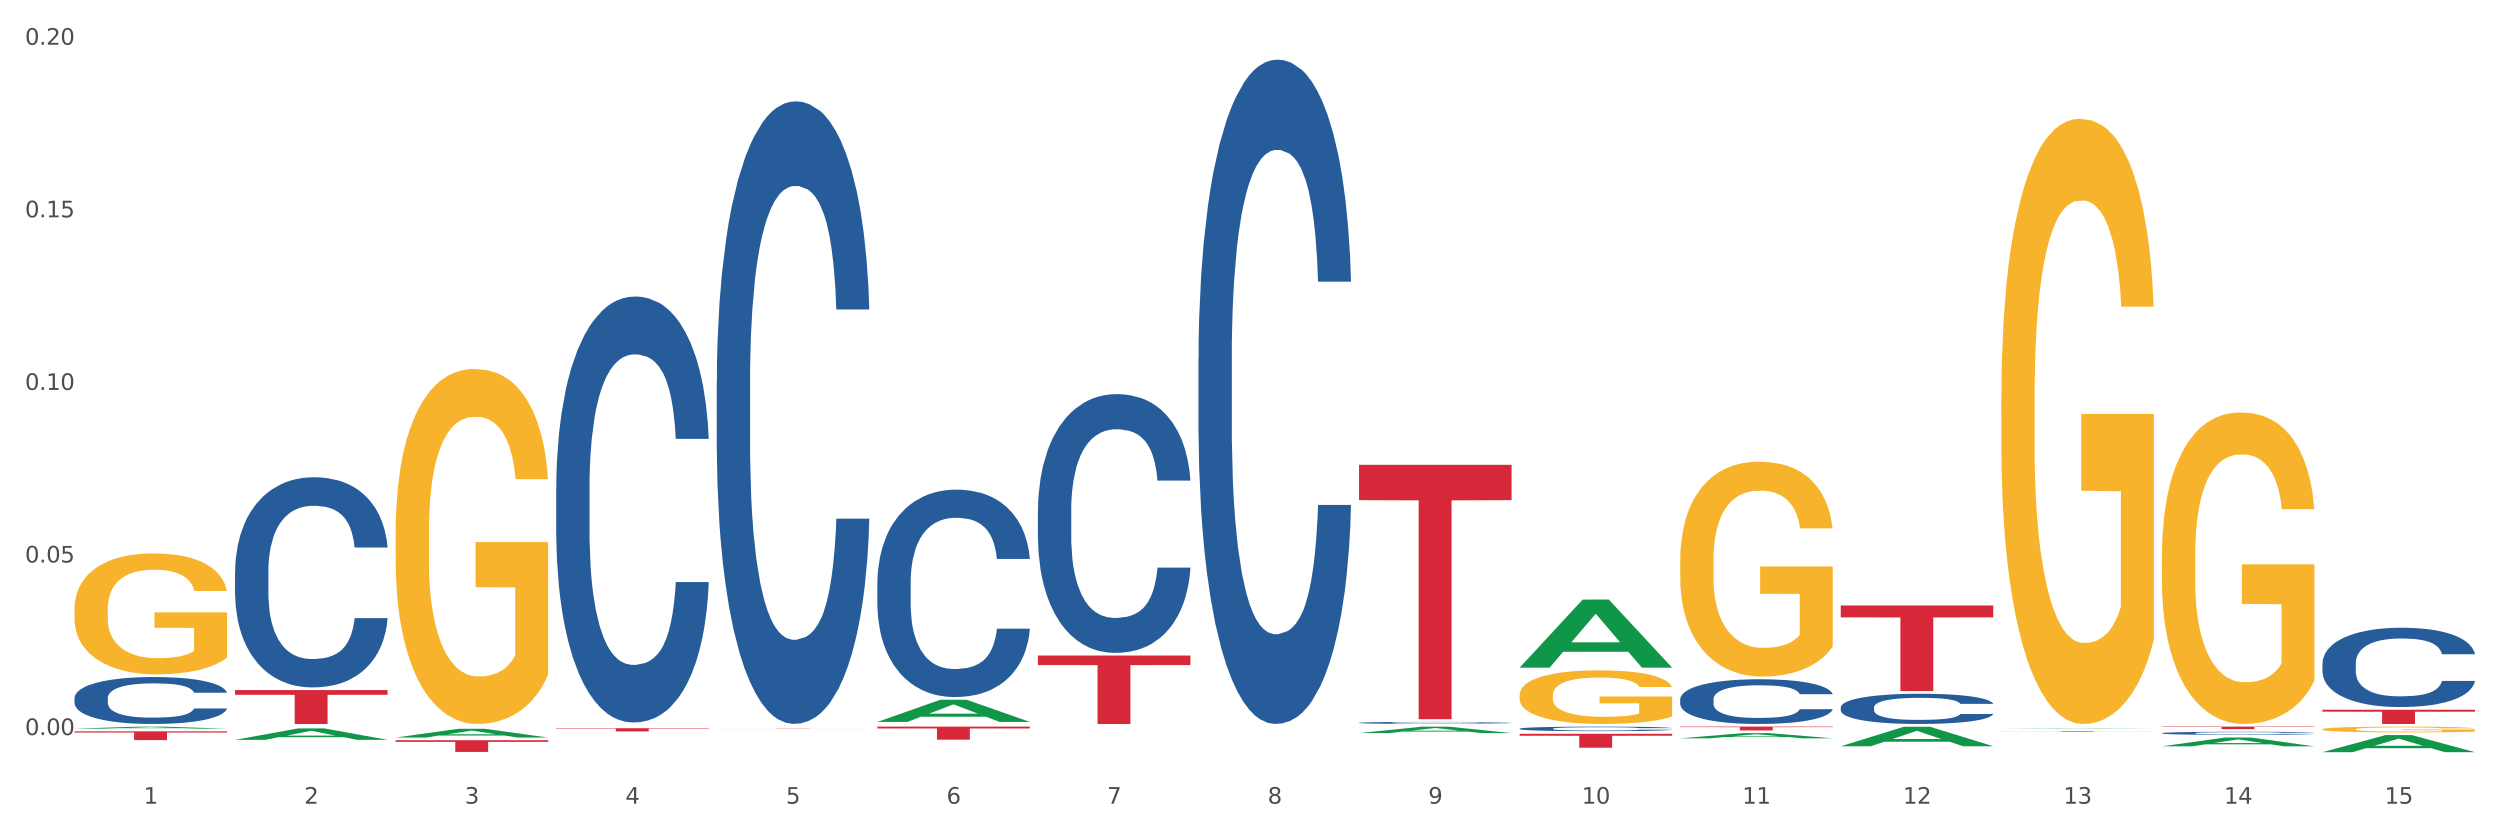 <?xml version="1.0" encoding="utf-8" standalone="no"?>
<!DOCTYPE svg PUBLIC "-//W3C//DTD SVG 1.1//EN"
  "http://www.w3.org/Graphics/SVG/1.1/DTD/svg11.dtd">
<svg xmlns:xlink="http://www.w3.org/1999/xlink" width="1080pt" height="360pt" viewBox="0 0 1080 360" xmlns="http://www.w3.org/2000/svg" version="1.1">
 <rect x="0" y="0" width="1080" height="360" fill="#333333" stroke="none"/>
 <defs>
  <style type="text/css">*{stroke-linejoin: round; stroke-linecap: butt}</style>
 </defs>
 <g id="figure_1">
  <g id="patch_1">
   <path d="M 0 360 
L 1080 360 
L 1080 0 
L 0 0 
z
" style="fill: #ffffff; stroke: #ffffff; stroke-linejoin: miter"/>
  </g>
  <g id="axes_1">
   <g id="matplotlib.axis_1">
    <g id="xtick_1">
     <g id="text_1">
      <!-- 1 -->
      <g style="fill: #4d4d4d" transform="translate(62.07 347.204) scale(0.096 -0.096)">
       <defs>
        <path id="DejaVuSans-31" d="M 794 531 
L 1825 531 
L 1825 4091 
L 703 3866 
L 703 4441 
L 1819 4666 
L 2450 4666 
L 2450 531 
L 3481 531 
L 3481 0 
L 794 0 
L 794 531 
z
" transform="scale(0.016)"/>
       </defs>
       <use xlink:href="#DejaVuSans-31"/>
      </g>
     </g>
    </g>
    <g id="xtick_2">
     <g id="text_2">
      <!-- 2 -->
      <g style="fill: #4d4d4d" transform="translate(131.436 347.204) scale(0.096 -0.096)">
       <defs>
        <path id="DejaVuSans-32" d="M 1228 531 
L 3431 531 
L 3431 0 
L 469 0 
L 469 531 
Q 828 903 1448 1529 
Q 2069 2156 2228 2338 
Q 2531 2678 2651 2914 
Q 2772 3150 2772 3378 
Q 2772 3750 2511 3984 
Q 2250 4219 1831 4219 
Q 1534 4219 1204 4116 
Q 875 4013 500 3803 
L 500 4441 
Q 881 4594 1212 4672 
Q 1544 4750 1819 4750 
Q 2544 4750 2975 4387 
Q 3406 4025 3406 3419 
Q 3406 3131 3298 2873 
Q 3191 2616 2906 2266 
Q 2828 2175 2409 1742 
Q 1991 1309 1228 531 
z
" transform="scale(0.016)"/>
       </defs>
       <use xlink:href="#DejaVuSans-32"/>
      </g>
     </g>
    </g>
    <g id="xtick_3">
     <g id="text_3">
      <!-- 3 -->
      <g style="fill: #4d4d4d" transform="translate(200.802 347.204) scale(0.096 -0.096)">
       <defs>
        <path id="DejaVuSans-33" d="M 2597 2516 
Q 3050 2419 3304 2112 
Q 3559 1806 3559 1356 
Q 3559 666 3084 287 
Q 2609 -91 1734 -91 
Q 1441 -91 1130 -33 
Q 819 25 488 141 
L 488 750 
Q 750 597 1062 519 
Q 1375 441 1716 441 
Q 2309 441 2620 675 
Q 2931 909 2931 1356 
Q 2931 1769 2642 2001 
Q 2353 2234 1838 2234 
L 1294 2234 
L 1294 2753 
L 1863 2753 
Q 2328 2753 2575 2939 
Q 2822 3125 2822 3475 
Q 2822 3834 2567 4026 
Q 2313 4219 1838 4219 
Q 1578 4219 1281 4162 
Q 984 4106 628 3988 
L 628 4550 
Q 988 4650 1302 4700 
Q 1616 4750 1894 4750 
Q 2613 4750 3031 4423 
Q 3450 4097 3450 3541 
Q 3450 3153 3228 2886 
Q 3006 2619 2597 2516 
z
" transform="scale(0.016)"/>
       </defs>
       <use xlink:href="#DejaVuSans-33"/>
      </g>
     </g>
    </g>
    <g id="xtick_4">
     <g id="text_4">
      <!-- 4 -->
      <g style="fill: #4d4d4d" transform="translate(270.169 347.204) scale(0.096 -0.096)">
       <defs>
        <path id="DejaVuSans-34" d="M 2419 4116 
L 825 1625 
L 2419 1625 
L 2419 4116 
z
M 2253 4666 
L 3047 4666 
L 3047 1625 
L 3713 1625 
L 3713 1100 
L 3047 1100 
L 3047 0 
L 2419 0 
L 2419 1100 
L 313 1100 
L 313 1709 
L 2253 4666 
z
" transform="scale(0.016)"/>
       </defs>
       <use xlink:href="#DejaVuSans-34"/>
      </g>
     </g>
    </g>
    <g id="xtick_5">
     <g id="text_5">
      <!-- 5 -->
      <g style="fill: #4d4d4d" transform="translate(339.535 347.204) scale(0.096 -0.096)">
       <defs>
        <path id="DejaVuSans-35" d="M 691 4666 
L 3169 4666 
L 3169 4134 
L 1269 4134 
L 1269 2991 
Q 1406 3038 1543 3061 
Q 1681 3084 1819 3084 
Q 2600 3084 3056 2656 
Q 3513 2228 3513 1497 
Q 3513 744 3044 326 
Q 2575 -91 1722 -91 
Q 1428 -91 1123 -41 
Q 819 9 494 109 
L 494 744 
Q 775 591 1075 516 
Q 1375 441 1709 441 
Q 2250 441 2565 725 
Q 2881 1009 2881 1497 
Q 2881 1984 2565 2268 
Q 2250 2553 1709 2553 
Q 1456 2553 1204 2497 
Q 953 2441 691 2322 
L 691 4666 
z
" transform="scale(0.016)"/>
       </defs>
       <use xlink:href="#DejaVuSans-35"/>
      </g>
     </g>
    </g>
    <g id="xtick_6">
     <g id="text_6">
      <!-- 6 -->
      <g style="fill: #4d4d4d" transform="translate(408.901 347.204) scale(0.096 -0.096)">
       <defs>
        <path id="DejaVuSans-36" d="M 2113 2584 
Q 1688 2584 1439 2293 
Q 1191 2003 1191 1497 
Q 1191 994 1439 701 
Q 1688 409 2113 409 
Q 2538 409 2786 701 
Q 3034 994 3034 1497 
Q 3034 2003 2786 2293 
Q 2538 2584 2113 2584 
z
M 3366 4563 
L 3366 3988 
Q 3128 4100 2886 4159 
Q 2644 4219 2406 4219 
Q 1781 4219 1451 3797 
Q 1122 3375 1075 2522 
Q 1259 2794 1537 2939 
Q 1816 3084 2150 3084 
Q 2853 3084 3261 2657 
Q 3669 2231 3669 1497 
Q 3669 778 3244 343 
Q 2819 -91 2113 -91 
Q 1303 -91 875 529 
Q 447 1150 447 2328 
Q 447 3434 972 4092 
Q 1497 4750 2381 4750 
Q 2619 4750 2861 4703 
Q 3103 4656 3366 4563 
z
" transform="scale(0.016)"/>
       </defs>
       <use xlink:href="#DejaVuSans-36"/>
      </g>
     </g>
    </g>
    <g id="xtick_7">
     <g id="text_7">
      <!-- 7 -->
      <g style="fill: #4d4d4d" transform="translate(478.267 347.204) scale(0.096 -0.096)">
       <defs>
        <path id="DejaVuSans-37" d="M 525 4666 
L 3525 4666 
L 3525 4397 
L 1831 0 
L 1172 0 
L 2766 4134 
L 525 4134 
L 525 4666 
z
" transform="scale(0.016)"/>
       </defs>
       <use xlink:href="#DejaVuSans-37"/>
      </g>
     </g>
    </g>
    <g id="xtick_8">
     <g id="text_8">
      <!-- 8 -->
      <g style="fill: #4d4d4d" transform="translate(547.634 347.204) scale(0.096 -0.096)">
       <defs>
        <path id="DejaVuSans-38" d="M 2034 2216 
Q 1584 2216 1326 1975 
Q 1069 1734 1069 1313 
Q 1069 891 1326 650 
Q 1584 409 2034 409 
Q 2484 409 2743 651 
Q 3003 894 3003 1313 
Q 3003 1734 2745 1975 
Q 2488 2216 2034 2216 
z
M 1403 2484 
Q 997 2584 770 2862 
Q 544 3141 544 3541 
Q 544 4100 942 4425 
Q 1341 4750 2034 4750 
Q 2731 4750 3128 4425 
Q 3525 4100 3525 3541 
Q 3525 3141 3298 2862 
Q 3072 2584 2669 2484 
Q 3125 2378 3379 2068 
Q 3634 1759 3634 1313 
Q 3634 634 3220 271 
Q 2806 -91 2034 -91 
Q 1263 -91 848 271 
Q 434 634 434 1313 
Q 434 1759 690 2068 
Q 947 2378 1403 2484 
z
M 1172 3481 
Q 1172 3119 1398 2916 
Q 1625 2713 2034 2713 
Q 2441 2713 2670 2916 
Q 2900 3119 2900 3481 
Q 2900 3844 2670 4047 
Q 2441 4250 2034 4250 
Q 1625 4250 1398 4047 
Q 1172 3844 1172 3481 
z
" transform="scale(0.016)"/>
       </defs>
       <use xlink:href="#DejaVuSans-38"/>
      </g>
     </g>
    </g>
    <g id="xtick_9">
     <g id="text_9">
      <!-- 9 -->
      <g style="fill: #4d4d4d" transform="translate(617 347.204) scale(0.096 -0.096)">
       <defs>
        <path id="DejaVuSans-39" d="M 703 97 
L 703 672 
Q 941 559 1184 500 
Q 1428 441 1663 441 
Q 2288 441 2617 861 
Q 2947 1281 2994 2138 
Q 2813 1869 2534 1725 
Q 2256 1581 1919 1581 
Q 1219 1581 811 2004 
Q 403 2428 403 3163 
Q 403 3881 828 4315 
Q 1253 4750 1959 4750 
Q 2769 4750 3195 4129 
Q 3622 3509 3622 2328 
Q 3622 1225 3098 567 
Q 2575 -91 1691 -91 
Q 1453 -91 1209 -44 
Q 966 3 703 97 
z
M 1959 2075 
Q 2384 2075 2632 2365 
Q 2881 2656 2881 3163 
Q 2881 3666 2632 3958 
Q 2384 4250 1959 4250 
Q 1534 4250 1286 3958 
Q 1038 3666 1038 3163 
Q 1038 2656 1286 2365 
Q 1534 2075 1959 2075 
z
" transform="scale(0.016)"/>
       </defs>
       <use xlink:href="#DejaVuSans-39"/>
      </g>
     </g>
    </g>
    <g id="xtick_10">
     <g id="text_10">
      <!-- 10 -->
      <g style="fill: #4d4d4d" transform="translate(683.312 347.204) scale(0.096 -0.096)">
       <defs>
        <path id="DejaVuSans-30" d="M 2034 4250 
Q 1547 4250 1301 3770 
Q 1056 3291 1056 2328 
Q 1056 1369 1301 889 
Q 1547 409 2034 409 
Q 2525 409 2770 889 
Q 3016 1369 3016 2328 
Q 3016 3291 2770 3770 
Q 2525 4250 2034 4250 
z
M 2034 4750 
Q 2819 4750 3233 4129 
Q 3647 3509 3647 2328 
Q 3647 1150 3233 529 
Q 2819 -91 2034 -91 
Q 1250 -91 836 529 
Q 422 1150 422 2328 
Q 422 3509 836 4129 
Q 1250 4750 2034 4750 
z
" transform="scale(0.016)"/>
       </defs>
       <use xlink:href="#DejaVuSans-31"/>
       <use xlink:href="#DejaVuSans-30" transform="translate(63.623 0)"/>
      </g>
     </g>
    </g>
    <g id="xtick_11">
     <g id="text_11">
      <!-- 11 -->
      <g style="fill: #4d4d4d" transform="translate(752.678 347.204) scale(0.096 -0.096)">
       <use xlink:href="#DejaVuSans-31"/>
       <use xlink:href="#DejaVuSans-31" transform="translate(63.623 0)"/>
      </g>
     </g>
    </g>
    <g id="xtick_12">
     <g id="text_12">
      <!-- 12 -->
      <g style="fill: #4d4d4d" transform="translate(822.044 347.204) scale(0.096 -0.096)">
       <use xlink:href="#DejaVuSans-31"/>
       <use xlink:href="#DejaVuSans-32" transform="translate(63.623 0)"/>
      </g>
     </g>
    </g>
    <g id="xtick_13">
     <g id="text_13">
      <!-- 13 -->
      <g style="fill: #4d4d4d" transform="translate(891.411 347.204) scale(0.096 -0.096)">
       <use xlink:href="#DejaVuSans-31"/>
       <use xlink:href="#DejaVuSans-33" transform="translate(63.623 0)"/>
      </g>
     </g>
    </g>
    <g id="xtick_14">
     <g id="text_14">
      <!-- 14 -->
      <g style="fill: #4d4d4d" transform="translate(960.777 347.204) scale(0.096 -0.096)">
       <use xlink:href="#DejaVuSans-31"/>
       <use xlink:href="#DejaVuSans-34" transform="translate(63.623 0)"/>
      </g>
     </g>
    </g>
    <g id="xtick_15">
     <g id="text_15">
      <!-- 15 -->
      <g style="fill: #4d4d4d" transform="translate(1030.143 347.204) scale(0.096 -0.096)">
       <use xlink:href="#DejaVuSans-31"/>
       <use xlink:href="#DejaVuSans-35" transform="translate(63.623 0)"/>
      </g>
     </g>
    </g>
    <g id="xtick_16"/>
    <g id="xtick_17"/>
    <g id="xtick_18"/>
    <g id="xtick_19"/>
    <g id="xtick_20"/>
    <g id="xtick_21"/>
    <g id="xtick_22"/>
    <g id="xtick_23"/>
    <g id="xtick_24"/>
    <g id="xtick_25"/>
    <g id="xtick_26"/>
    <g id="xtick_27"/>
    <g id="xtick_28"/>
    <g id="xtick_29"/>
   </g>
   <g id="matplotlib.axis_2">
    <g id="ytick_1">
     <g id="text_16">
      <!-- 0.00 -->
      <g style="fill: #4d4d4d" transform="translate(10.8 317.553) scale(0.096 -0.096)">
       <defs>
        <path id="DejaVuSans-2e" d="M 684 794 
L 1344 794 
L 1344 0 
L 684 0 
L 684 794 
z
" transform="scale(0.016)"/>
       </defs>
       <use xlink:href="#DejaVuSans-30"/>
       <use xlink:href="#DejaVuSans-2e" transform="translate(63.623 0)"/>
       <use xlink:href="#DejaVuSans-30" transform="translate(95.41 0)"/>
       <use xlink:href="#DejaVuSans-30" transform="translate(159.033 0)"/>
      </g>
     </g>
    </g>
    <g id="ytick_2">
     <g id="text_17">
      <!-- 0.05 -->
      <g style="fill: #4d4d4d" transform="translate(10.8 242.999) scale(0.096 -0.096)">
       <use xlink:href="#DejaVuSans-30"/>
       <use xlink:href="#DejaVuSans-2e" transform="translate(63.623 0)"/>
       <use xlink:href="#DejaVuSans-30" transform="translate(95.41 0)"/>
       <use xlink:href="#DejaVuSans-35" transform="translate(159.033 0)"/>
      </g>
     </g>
    </g>
    <g id="ytick_3">
     <g id="text_18">
      <!-- 0.10 -->
      <g style="fill: #4d4d4d" transform="translate(10.8 168.445) scale(0.096 -0.096)">
       <use xlink:href="#DejaVuSans-30"/>
       <use xlink:href="#DejaVuSans-2e" transform="translate(63.623 0)"/>
       <use xlink:href="#DejaVuSans-31" transform="translate(95.41 0)"/>
       <use xlink:href="#DejaVuSans-30" transform="translate(159.033 0)"/>
      </g>
     </g>
    </g>
    <g id="ytick_4">
     <g id="text_19">
      <!-- 0.15 -->
      <g style="fill: #4d4d4d" transform="translate(10.8 93.89) scale(0.096 -0.096)">
       <use xlink:href="#DejaVuSans-30"/>
       <use xlink:href="#DejaVuSans-2e" transform="translate(63.623 0)"/>
       <use xlink:href="#DejaVuSans-31" transform="translate(95.41 0)"/>
       <use xlink:href="#DejaVuSans-35" transform="translate(159.033 0)"/>
      </g>
     </g>
    </g>
    <g id="ytick_5">
     <g id="text_20">
      <!-- 0.20 -->
      <g style="fill: #4d4d4d" transform="translate(10.8 19.336) scale(0.096 -0.096)">
       <use xlink:href="#DejaVuSans-30"/>
       <use xlink:href="#DejaVuSans-2e" transform="translate(63.623 0)"/>
       <use xlink:href="#DejaVuSans-32" transform="translate(95.41 0)"/>
       <use xlink:href="#DejaVuSans-30" transform="translate(159.033 0)"/>
      </g>
     </g>
    </g>
    <g id="ytick_6"/>
    <g id="ytick_7"/>
    <g id="ytick_8"/>
    <g id="ytick_9"/>
   </g>
   <g id="PolyCollection_1">
    <path d="M 32.175 314.771 
L 32.243 314.77 
L 59.417 313.907 
L 70.695 313.906 
L 98.073 314.773 
L 85.029 314.773 
L 79.119 314.571 
L 51.061 314.571 
L 50.857 314.574 
L 45.151 314.773 
L 32.175 314.773 
L 32.175 314.771 
L 54.594 314.451 
L 75.586 314.45 
L 65.192 314.091 
L 65.056 314.089 
L 64.92 314.092 
L 54.526 314.45 
L 54.594 314.451 
L 32.175 314.771 
z
" clip-path="url(#p324828ec88)" style="fill: #109648"/>
    <path d="M 240.274 314.596 
L 306.172 314.596 
L 306.172 314.789 
L 280.25 314.79 
L 280.25 315.98 
L 266.039 315.98 
L 266.039 314.79 
L 240.274 314.789 
L 240.274 314.598 
L 240.274 314.596 
z
" clip-path="url(#p324828ec88)" style="fill: #d62839"/>
    <path d="M 309.64 314.772 
L 375.538 314.772 
L 375.538 314.786 
L 349.616 314.786 
L 349.616 314.873 
L 335.406 314.873 
L 335.406 314.786 
L 309.64 314.786 
L 309.64 314.772 
L 309.64 314.772 
z
" clip-path="url(#p324828ec88)" style="fill: #d62839"/>
    <path d="M 379.006 313.906 
L 444.904 313.906 
L 444.904 314.69 
L 418.982 314.695 
L 418.982 319.547 
L 404.772 319.547 
L 404.772 314.695 
L 379.006 314.69 
L 379.006 313.911 
L 379.006 313.906 
z
" clip-path="url(#p324828ec88)" style="fill: #d62839"/>
    <path d="M 448.372 283.195 
L 514.27 283.195 
L 514.27 287.303 
L 488.348 287.33 
L 488.348 312.754 
L 474.138 312.754 
L 474.138 287.33 
L 448.372 287.303 
L 448.372 283.223 
L 448.372 283.195 
z
" clip-path="url(#p324828ec88)" style="fill: #d62839"/>
    <path d="M 587.105 200.782 
L 653.003 200.782 
L 653.003 216.058 
L 627.081 216.161 
L 627.081 310.708 
L 612.871 310.708 
L 612.871 216.161 
L 587.105 216.058 
L 587.105 200.885 
L 587.105 200.782 
z
" clip-path="url(#p324828ec88)" style="fill: #d62839"/>
    <path d="M 656.471 317.012 
L 722.369 317.012 
L 722.369 317.847 
L 696.447 317.853 
L 696.447 323.023 
L 682.237 323.023 
L 682.237 317.853 
L 656.471 317.847 
L 656.471 317.017 
L 656.471 317.012 
z
" clip-path="url(#p324828ec88)" style="fill: #d62839"/>
    <path d="M 725.837 313.906 
L 791.735 313.906 
L 791.735 314.135 
L 765.813 314.136 
L 765.813 315.552 
L 751.603 315.552 
L 751.603 314.136 
L 725.837 314.135 
L 725.837 313.908 
L 725.837 313.906 
z
" clip-path="url(#p324828ec88)" style="fill: #d62839"/>
    <path d="M 795.203 261.57 
L 861.101 261.57 
L 861.101 266.709 
L 835.179 266.744 
L 835.179 298.55 
L 820.969 298.55 
L 820.969 266.744 
L 795.203 266.709 
L 795.203 261.605 
L 795.203 261.57 
z
" clip-path="url(#p324828ec88)" style="fill: #d62839"/>
    <path d="M 864.57 315.883 
L 930.468 315.883 
L 930.468 315.917 
L 904.546 315.917 
L 904.546 316.128 
L 890.335 316.128 
L 890.335 315.917 
L 864.57 315.917 
L 864.57 315.883 
L 864.57 315.883 
z
" clip-path="url(#p324828ec88)" style="fill: #d62839"/>
    <path d="M 933.936 313.906 
L 999.834 313.906 
L 999.834 314.054 
L 973.912 314.055 
L 973.912 314.972 
L 959.702 314.972 
L 959.702 314.055 
L 933.936 314.054 
L 933.936 313.907 
L 933.936 313.906 
z
" clip-path="url(#p324828ec88)" style="fill: #d62839"/>
    <path d="M 933.936 316.725 
L 934.014 316.724 
L 934.014 316.69 
L 934.247 316.643 
L 935.104 316.558 
L 936.195 316.493 
L 938.064 316.418 
L 939.077 316.386 
L 940.401 316.351 
L 943.127 316.293 
L 946.243 316.245 
L 948.424 316.218 
L 950.06 316.201 
L 953.721 316.17 
L 955.824 316.157 
L 958.005 316.146 
L 959.874 316.138 
L 962.99 316.13 
L 965.483 316.126 
L 968.365 316.125 
L 970.779 316.126 
L 973.973 316.131 
L 978.647 316.146 
L 980.438 316.154 
L 982.853 316.169 
L 985.346 316.188 
L 987.371 316.208 
L 989.708 316.236 
L 992.122 316.273 
L 994.459 316.319 
L 996.095 316.362 
L 997.419 316.407 
L 998.587 316.462 
L 999.444 316.521 
L 999.834 316.571 
L 985.579 316.571 
L 985.19 316.526 
L 984.411 316.477 
L 983.632 316.445 
L 982.775 316.418 
L 981.451 316.387 
L 980.283 316.368 
L 978.335 316.345 
L 976.544 316.33 
L 975.064 316.321 
L 973.272 316.314 
L 969.455 316.307 
L 966.729 316.307 
L 965.015 316.309 
L 962.912 316.315 
L 961.121 316.324 
L 959.018 316.338 
L 957.382 316.354 
L 955.746 316.375 
L 954.811 316.39 
L 953.409 316.416 
L 952.475 316.438 
L 951.228 316.476 
L 950.527 316.503 
L 949.281 316.573 
L 948.736 316.624 
L 948.502 316.659 
L 948.346 316.698 
L 948.346 316.888 
L 948.814 316.974 
L 949.203 317.01 
L 949.826 317.052 
L 950.995 317.105 
L 952.708 317.158 
L 954.5 317.196 
L 955.98 317.219 
L 957.382 317.236 
L 958.784 317.249 
L 960.498 317.261 
L 961.9 317.269 
L 964.003 317.276 
L 966.495 317.28 
L 968.443 317.28 
L 972.415 317.274 
L 974.207 317.268 
L 975.92 317.259 
L 977.79 317.246 
L 979.27 317.231 
L 980.127 317.22 
L 981.529 317.197 
L 982.619 317.172 
L 983.554 317.144 
L 984.177 317.12 
L 984.878 317.083 
L 985.423 317.042 
L 985.579 317.02 
L 999.834 317.02 
L 999.522 317.064 
L 998.977 317.107 
L 997.886 317.164 
L 997.03 317.197 
L 995.705 317.237 
L 994.303 317.271 
L 992.356 317.309 
L 990.564 317.337 
L 988.695 317.361 
L 986.67 317.383 
L 983.009 317.414 
L 981.685 317.422 
L 978.88 317.437 
L 976.699 317.446 
L 973.506 317.454 
L 970.234 317.459 
L 966.807 317.46 
L 963.769 317.458 
L 960.42 317.45 
L 958.317 317.443 
L 955.98 317.432 
L 953.253 317.415 
L 950.683 317.394 
L 948.268 317.37 
L 946.009 317.342 
L 943.906 317.31 
L 941.18 317.258 
L 939.155 317.207 
L 937.675 317.159 
L 936.662 317.119 
L 935.65 317.068 
L 935.104 317.032 
L 934.247 316.947 
L 933.936 316.868 
L 933.936 316.725 
z
" clip-path="url(#p324828ec88)" style="fill: #255c99"/>
    <path d="M 1003.302 306.597 
L 1069.2 306.597 
L 1069.2 307.452 
L 1043.278 307.458 
L 1043.278 312.754 
L 1029.068 312.754 
L 1029.068 307.458 
L 1003.302 307.452 
L 1003.302 306.603 
L 1003.302 306.597 
z
" clip-path="url(#p324828ec88)" style="fill: #d62839"/>
    <path d="M 101.541 246.968 
L 101.619 246.885 
L 101.619 244.563 
L 101.853 241.412 
L 102.71 235.608 
L 103.8 231.213 
L 105.67 226.072 
L 106.682 223.916 
L 108.006 221.511 
L 110.733 217.614 
L 113.848 214.297 
L 116.029 212.473 
L 117.665 211.312 
L 121.326 209.239 
L 123.429 208.326 
L 125.61 207.58 
L 127.48 207.083 
L 130.595 206.502 
L 133.088 206.253 
L 135.97 206.17 
L 138.385 206.253 
L 141.578 206.585 
L 146.252 207.58 
L 148.044 208.161 
L 150.458 209.156 
L 152.951 210.482 
L 154.976 211.809 
L 157.313 213.716 
L 159.728 216.204 
L 162.064 219.355 
L 163.7 222.257 
L 165.024 225.325 
L 166.193 229.057 
L 167.05 233.12 
L 167.439 236.52 
L 153.185 236.52 
L 152.795 233.452 
L 152.016 230.135 
L 151.237 227.896 
L 150.38 226.072 
L 149.056 223.999 
L 147.888 222.672 
L 145.941 221.096 
L 144.149 220.101 
L 142.669 219.521 
L 140.877 219.023 
L 137.061 218.526 
L 134.334 218.526 
L 132.621 218.692 
L 130.518 219.106 
L 128.726 219.687 
L 126.623 220.682 
L 124.987 221.76 
L 123.351 223.169 
L 122.417 224.165 
L 121.015 225.989 
L 120.08 227.481 
L 118.834 230.052 
L 118.133 231.876 
L 116.886 236.603 
L 116.341 240.085 
L 116.107 242.49 
L 115.952 245.144 
L 115.952 258.08 
L 116.419 263.884 
L 116.808 266.372 
L 117.431 269.191 
L 118.6 272.84 
L 120.314 276.405 
L 122.105 278.976 
L 123.585 280.551 
L 124.987 281.712 
L 126.389 282.624 
L 128.103 283.454 
L 129.505 283.951 
L 131.608 284.449 
L 134.101 284.697 
L 136.048 284.697 
L 140.021 284.283 
L 141.812 283.868 
L 143.526 283.288 
L 145.395 282.376 
L 146.875 281.381 
L 147.732 280.634 
L 149.134 279.059 
L 150.225 277.4 
L 151.159 275.493 
L 151.783 273.835 
L 152.484 271.347 
L 153.029 268.528 
L 153.185 267.035 
L 167.439 267.035 
L 167.128 270.02 
L 166.582 272.923 
L 165.492 276.82 
L 164.635 279.059 
L 163.311 281.795 
L 161.909 284.117 
L 159.961 286.688 
L 158.17 288.595 
L 156.3 290.253 
L 154.275 291.746 
L 150.614 293.819 
L 149.29 294.399 
L 146.486 295.394 
L 144.305 295.975 
L 141.111 296.555 
L 137.84 296.887 
L 134.412 296.97 
L 131.374 296.804 
L 128.025 296.307 
L 125.922 295.809 
L 123.585 295.063 
L 120.859 293.902 
L 118.288 292.492 
L 115.874 290.834 
L 113.615 288.926 
L 111.512 286.77 
L 108.785 283.205 
L 106.76 279.722 
L 105.28 276.488 
L 104.267 273.752 
L 103.255 270.269 
L 102.71 267.864 
L 101.853 262.06 
L 101.541 256.67 
L 101.541 246.968 
z
" clip-path="url(#p324828ec88)" style="fill: #255c99"/>
    <path d="M 240.274 210.771 
L 240.352 210.603 
L 240.352 205.898 
L 240.585 199.512 
L 241.442 187.748 
L 242.533 178.841 
L 244.402 168.422 
L 245.415 164.052 
L 246.739 159.179 
L 249.465 151.28 
L 252.581 144.558 
L 254.762 140.861 
L 256.398 138.508 
L 260.059 134.307 
L 262.162 132.458 
L 264.343 130.946 
L 266.212 129.937 
L 269.328 128.761 
L 271.821 128.257 
L 274.703 128.089 
L 277.117 128.257 
L 280.311 128.929 
L 284.985 130.946 
L 286.776 132.122 
L 289.191 134.139 
L 291.683 136.827 
L 293.709 139.516 
L 296.045 143.382 
L 298.46 148.423 
L 300.797 154.809 
L 302.433 160.691 
L 303.757 166.909 
L 304.925 174.472 
L 305.782 182.706 
L 306.172 189.597 
L 291.917 189.597 
L 291.528 183.379 
L 290.749 176.656 
L 289.97 172.119 
L 289.113 168.422 
L 287.789 164.22 
L 286.62 161.531 
L 284.673 158.338 
L 282.881 156.322 
L 281.401 155.145 
L 279.61 154.137 
L 275.793 153.129 
L 273.067 153.129 
L 271.353 153.465 
L 269.25 154.305 
L 267.458 155.481 
L 265.355 157.498 
L 263.72 159.683 
L 262.084 162.54 
L 261.149 164.556 
L 259.747 168.254 
L 258.812 171.279 
L 257.566 176.488 
L 256.865 180.186 
L 255.619 189.765 
L 255.073 196.823 
L 254.84 201.697 
L 254.684 207.074 
L 254.684 233.291 
L 255.151 245.055 
L 255.541 250.096 
L 256.164 255.81 
L 257.332 263.204 
L 259.046 270.431 
L 260.838 275.641 
L 262.318 278.834 
L 263.72 281.186 
L 265.122 283.035 
L 266.835 284.715 
L 268.237 285.724 
L 270.341 286.732 
L 272.833 287.236 
L 274.78 287.236 
L 278.753 286.396 
L 280.545 285.556 
L 282.258 284.379 
L 284.128 282.531 
L 285.608 280.514 
L 286.465 279.002 
L 287.867 275.809 
L 288.957 272.447 
L 289.892 268.582 
L 290.515 265.221 
L 291.216 260.18 
L 291.761 254.466 
L 291.917 251.441 
L 306.172 251.441 
L 305.86 257.491 
L 305.315 263.373 
L 304.224 271.271 
L 303.367 275.809 
L 302.043 281.354 
L 300.641 286.06 
L 298.694 291.27 
L 296.902 295.135 
L 295.033 298.496 
L 293.008 301.521 
L 289.347 305.722 
L 288.022 306.899 
L 285.218 308.915 
L 283.037 310.092 
L 279.844 311.268 
L 276.572 311.94 
L 273.145 312.108 
L 270.107 311.772 
L 266.757 310.764 
L 264.654 309.756 
L 262.318 308.243 
L 259.591 305.89 
L 257.021 303.033 
L 254.606 299.672 
L 252.347 295.807 
L 250.244 291.438 
L 247.518 284.211 
L 245.493 277.153 
L 244.013 270.599 
L 243 265.053 
L 241.987 257.995 
L 241.442 253.121 
L 240.585 241.357 
L 240.274 230.434 
L 240.274 210.771 
z
" clip-path="url(#p324828ec88)" style="fill: #255c99"/>
    <path d="M 309.64 164.624 
L 309.718 164.378 
L 309.718 157.501 
L 309.951 148.168 
L 310.808 130.976 
L 311.899 117.959 
L 313.768 102.732 
L 314.781 96.346 
L 316.105 89.223 
L 318.831 77.68 
L 321.947 67.856 
L 324.128 62.453 
L 325.764 59.014 
L 329.425 52.874 
L 331.528 50.172 
L 333.709 47.962 
L 335.578 46.488 
L 338.694 44.769 
L 341.187 44.032 
L 344.069 43.787 
L 346.484 44.032 
L 349.677 45.015 
L 354.351 47.962 
L 356.142 49.681 
L 358.557 52.628 
L 361.05 56.558 
L 363.075 60.488 
L 365.412 66.137 
L 367.826 73.505 
L 370.163 82.838 
L 371.799 91.434 
L 373.123 100.521 
L 374.291 111.573 
L 375.148 123.608 
L 375.538 133.678 
L 361.283 133.678 
L 360.894 124.59 
L 360.115 114.766 
L 359.336 108.135 
L 358.479 102.732 
L 357.155 96.591 
L 355.987 92.662 
L 354.039 87.995 
L 352.248 85.048 
L 350.768 83.329 
L 348.976 81.855 
L 345.159 80.382 
L 342.433 80.382 
L 340.719 80.873 
L 338.616 82.101 
L 336.825 83.82 
L 334.722 86.767 
L 333.086 89.96 
L 331.45 94.135 
L 330.515 97.083 
L 329.113 102.486 
L 328.179 106.907 
L 326.932 114.521 
L 326.231 119.924 
L 324.985 133.923 
L 324.44 144.239 
L 324.206 151.361 
L 324.05 159.22 
L 324.05 197.535 
L 324.518 214.727 
L 324.907 222.095 
L 325.53 230.446 
L 326.699 241.252 
L 328.412 251.813 
L 330.204 259.427 
L 331.684 264.093 
L 333.086 267.532 
L 334.488 270.233 
L 336.202 272.689 
L 337.604 274.163 
L 339.707 275.637 
L 342.199 276.374 
L 344.147 276.374 
L 348.119 275.146 
L 349.911 273.918 
L 351.624 272.198 
L 353.494 269.497 
L 354.974 266.549 
L 355.831 264.339 
L 357.233 259.672 
L 358.323 254.76 
L 359.258 249.112 
L 359.881 244.199 
L 360.582 236.831 
L 361.127 228.481 
L 361.283 224.06 
L 375.538 224.06 
L 375.226 232.902 
L 374.681 241.498 
L 373.59 253.041 
L 372.734 259.672 
L 371.409 267.777 
L 370.007 274.654 
L 368.06 282.268 
L 366.268 287.917 
L 364.399 292.829 
L 362.374 297.25 
L 358.713 303.39 
L 357.389 305.109 
L 354.584 308.056 
L 352.403 309.776 
L 349.21 311.495 
L 345.938 312.477 
L 342.511 312.723 
L 339.473 312.232 
L 336.124 310.758 
L 334.021 309.284 
L 331.684 307.074 
L 328.957 303.636 
L 326.387 299.46 
L 323.972 294.548 
L 321.713 288.899 
L 319.61 282.514 
L 316.884 271.953 
L 314.859 261.637 
L 313.379 252.059 
L 312.366 243.954 
L 311.354 233.638 
L 310.808 226.516 
L 309.951 209.324 
L 309.64 193.359 
L 309.64 164.624 
z
" clip-path="url(#p324828ec88)" style="fill: #255c99"/>
    <path d="M 379.006 251.779 
L 379.084 251.697 
L 379.084 249.406 
L 379.318 246.296 
L 380.175 240.569 
L 381.265 236.232 
L 383.134 231.159 
L 384.147 229.032 
L 385.471 226.659 
L 388.198 222.813 
L 391.313 219.54 
L 393.494 217.74 
L 395.13 216.594 
L 398.791 214.549 
L 400.894 213.649 
L 403.075 212.912 
L 404.945 212.421 
L 408.06 211.849 
L 410.553 211.603 
L 413.435 211.521 
L 415.85 211.603 
L 419.043 211.93 
L 423.717 212.912 
L 425.509 213.485 
L 427.923 214.467 
L 430.416 215.776 
L 432.441 217.085 
L 434.778 218.967 
L 437.193 221.422 
L 439.529 224.531 
L 441.165 227.395 
L 442.489 230.423 
L 443.658 234.105 
L 444.515 238.114 
L 444.904 241.469 
L 430.65 241.469 
L 430.26 238.441 
L 429.481 235.168 
L 428.702 232.959 
L 427.845 231.159 
L 426.521 229.113 
L 425.353 227.804 
L 423.405 226.25 
L 421.614 225.268 
L 420.134 224.695 
L 418.342 224.204 
L 414.526 223.713 
L 411.799 223.713 
L 410.086 223.877 
L 407.982 224.286 
L 406.191 224.859 
L 404.088 225.841 
L 402.452 226.904 
L 400.816 228.295 
L 399.882 229.277 
L 398.479 231.077 
L 397.545 232.55 
L 396.298 235.087 
L 395.597 236.887 
L 394.351 241.551 
L 393.806 244.987 
L 393.572 247.36 
L 393.416 249.978 
L 393.416 262.743 
L 393.884 268.471 
L 394.273 270.925 
L 394.896 273.707 
L 396.065 277.308 
L 397.778 280.826 
L 399.57 283.363 
L 401.05 284.917 
L 402.452 286.063 
L 403.854 286.963 
L 405.568 287.781 
L 406.97 288.272 
L 409.073 288.763 
L 411.566 289.008 
L 413.513 289.008 
L 417.485 288.599 
L 419.277 288.19 
L 420.991 287.617 
L 422.86 286.717 
L 424.34 285.735 
L 425.197 284.999 
L 426.599 283.444 
L 427.69 281.808 
L 428.624 279.926 
L 429.247 278.289 
L 429.948 275.835 
L 430.494 273.053 
L 430.65 271.58 
L 444.904 271.58 
L 444.592 274.526 
L 444.047 277.389 
L 442.957 281.235 
L 442.1 283.444 
L 440.776 286.145 
L 439.374 288.436 
L 437.426 290.972 
L 435.635 292.854 
L 433.765 294.491 
L 431.74 295.963 
L 428.079 298.009 
L 426.755 298.582 
L 423.951 299.564 
L 421.77 300.136 
L 418.576 300.709 
L 415.304 301.036 
L 411.877 301.118 
L 408.839 300.955 
L 405.49 300.464 
L 403.387 299.973 
L 401.05 299.236 
L 398.324 298.091 
L 395.753 296.7 
L 393.339 295.063 
L 391.08 293.181 
L 388.976 291.054 
L 386.25 287.536 
L 384.225 284.099 
L 382.745 280.908 
L 381.732 278.208 
L 380.72 274.771 
L 380.175 272.398 
L 379.318 266.67 
L 379.006 261.352 
L 379.006 251.779 
z
" clip-path="url(#p324828ec88)" style="fill: #255c99"/>
    <path d="M 448.372 220.489 
L 448.45 220.387 
L 448.45 217.529 
L 448.684 213.65 
L 449.541 206.505 
L 450.631 201.094 
L 452.501 194.766 
L 453.513 192.112 
L 454.837 189.151 
L 457.564 184.354 
L 460.679 180.27 
L 462.861 178.025 
L 464.496 176.596 
L 468.157 174.044 
L 470.26 172.921 
L 472.441 172.002 
L 474.311 171.39 
L 477.427 170.675 
L 479.919 170.369 
L 482.801 170.267 
L 485.216 170.369 
L 488.41 170.777 
L 493.083 172.002 
L 494.875 172.717 
L 497.289 173.942 
L 499.782 175.575 
L 501.807 177.208 
L 504.144 179.556 
L 506.559 182.618 
L 508.896 186.497 
L 510.531 190.07 
L 511.856 193.847 
L 513.024 198.44 
L 513.881 203.442 
L 514.27 207.627 
L 500.016 207.627 
L 499.626 203.851 
L 498.847 199.767 
L 498.068 197.011 
L 497.212 194.766 
L 495.887 192.214 
L 494.719 190.58 
L 492.772 188.641 
L 490.98 187.416 
L 489.5 186.701 
L 487.709 186.089 
L 483.892 185.476 
L 481.165 185.476 
L 479.452 185.681 
L 477.349 186.191 
L 475.557 186.906 
L 473.454 188.131 
L 471.818 189.458 
L 470.183 191.193 
L 469.248 192.418 
L 467.846 194.664 
L 466.911 196.501 
L 465.665 199.665 
L 464.964 201.911 
L 463.717 207.729 
L 463.172 212.017 
L 462.938 214.977 
L 462.783 218.244 
L 462.783 234.168 
L 463.25 241.313 
L 463.639 244.376 
L 464.263 247.846 
L 465.431 252.338 
L 467.145 256.727 
L 468.936 259.891 
L 470.416 261.831 
L 471.818 263.26 
L 473.22 264.383 
L 474.934 265.404 
L 476.336 266.016 
L 478.439 266.629 
L 480.932 266.935 
L 482.879 266.935 
L 486.852 266.424 
L 488.643 265.914 
L 490.357 265.199 
L 492.226 264.077 
L 493.706 262.852 
L 494.563 261.933 
L 495.965 259.993 
L 497.056 257.952 
L 497.99 255.604 
L 498.614 253.563 
L 499.315 250.5 
L 499.86 247.03 
L 500.016 245.192 
L 514.27 245.192 
L 513.959 248.867 
L 513.413 252.44 
L 512.323 257.237 
L 511.466 259.993 
L 510.142 263.362 
L 508.74 266.22 
L 506.792 269.385 
L 505.001 271.732 
L 503.131 273.774 
L 501.106 275.611 
L 497.445 278.163 
L 496.121 278.878 
L 493.317 280.103 
L 491.136 280.817 
L 487.942 281.532 
L 484.671 281.94 
L 481.243 282.042 
L 478.206 281.838 
L 474.856 281.226 
L 472.753 280.613 
L 470.416 279.695 
L 467.69 278.265 
L 465.119 276.53 
L 462.705 274.489 
L 460.446 272.141 
L 458.343 269.487 
L 455.616 265.097 
L 453.591 260.81 
L 452.111 256.829 
L 451.099 253.46 
L 450.086 249.173 
L 449.541 246.213 
L 448.684 239.067 
L 448.372 232.432 
L 448.372 220.489 
z
" clip-path="url(#p324828ec88)" style="fill: #255c99"/>
    <path d="M 517.739 154.71 
L 517.816 154.448 
L 517.816 147.109 
L 518.05 137.15 
L 518.907 118.803 
L 519.997 104.912 
L 521.867 88.662 
L 522.88 81.848 
L 524.204 74.247 
L 526.93 61.929 
L 530.046 51.445 
L 532.227 45.679 
L 533.863 42.009 
L 537.523 35.457 
L 539.627 32.574 
L 541.808 30.215 
L 543.677 28.643 
L 546.793 26.808 
L 549.285 26.022 
L 552.167 25.759 
L 554.582 26.022 
L 557.776 27.07 
L 562.449 30.215 
L 564.241 32.05 
L 566.656 35.195 
L 569.148 39.388 
L 571.173 43.582 
L 573.51 49.61 
L 575.925 57.473 
L 578.262 67.433 
L 579.898 76.606 
L 581.222 86.303 
L 582.39 98.098 
L 583.247 110.94 
L 583.636 121.686 
L 569.382 121.686 
L 568.992 111.989 
L 568.214 101.505 
L 567.435 94.428 
L 566.578 88.662 
L 565.254 82.11 
L 564.085 77.916 
L 562.138 72.937 
L 560.346 69.791 
L 558.866 67.957 
L 557.075 66.384 
L 553.258 64.812 
L 550.532 64.812 
L 548.818 65.336 
L 546.715 66.646 
L 544.923 68.481 
L 542.82 71.626 
L 541.184 75.033 
L 539.549 79.489 
L 538.614 82.634 
L 537.212 88.4 
L 536.277 93.118 
L 535.031 101.243 
L 534.33 107.009 
L 533.084 121.948 
L 532.538 132.956 
L 532.305 140.557 
L 532.149 148.944 
L 532.149 189.831 
L 532.616 208.178 
L 533.006 216.04 
L 533.629 224.952 
L 534.797 236.484 
L 536.511 247.754 
L 538.302 255.879 
L 539.782 260.859 
L 541.184 264.528 
L 542.587 267.411 
L 544.3 270.032 
L 545.702 271.605 
L 547.805 273.177 
L 550.298 273.963 
L 552.245 273.963 
L 556.218 272.653 
L 558.009 271.343 
L 559.723 269.508 
L 561.593 266.625 
L 563.073 263.48 
L 563.929 261.121 
L 565.331 256.141 
L 566.422 250.899 
L 567.357 244.871 
L 567.98 239.629 
L 568.681 231.766 
L 569.226 222.855 
L 569.382 218.137 
L 583.636 218.137 
L 583.325 227.573 
L 582.78 236.746 
L 581.689 249.064 
L 580.832 256.141 
L 579.508 264.79 
L 578.106 272.129 
L 576.159 280.254 
L 574.367 286.282 
L 572.498 291.524 
L 570.472 296.242 
L 566.811 302.794 
L 565.487 304.629 
L 562.683 307.774 
L 560.502 309.608 
L 557.308 311.443 
L 554.037 312.491 
L 550.61 312.754 
L 547.572 312.229 
L 544.222 310.657 
L 542.119 309.084 
L 539.782 306.725 
L 537.056 303.056 
L 534.486 298.6 
L 532.071 293.359 
L 529.812 287.33 
L 527.709 280.516 
L 524.983 269.246 
L 522.957 258.238 
L 521.477 248.016 
L 520.465 239.367 
L 519.452 228.359 
L 518.907 220.758 
L 518.05 202.412 
L 517.739 185.375 
L 517.739 154.71 
z
" clip-path="url(#p324828ec88)" style="fill: #255c99"/>
    <path d="M 587.105 312.25 
L 587.183 312.25 
L 587.183 312.227 
L 587.416 312.197 
L 588.273 312.142 
L 589.364 312.1 
L 591.233 312.051 
L 592.246 312.03 
L 593.57 312.007 
L 596.296 311.97 
L 599.412 311.938 
L 601.593 311.921 
L 603.229 311.91 
L 606.89 311.89 
L 608.993 311.881 
L 611.174 311.874 
L 613.043 311.869 
L 616.159 311.864 
L 618.652 311.861 
L 621.534 311.86 
L 623.948 311.861 
L 627.142 311.864 
L 631.816 311.874 
L 633.607 311.879 
L 636.022 311.889 
L 638.514 311.902 
L 640.54 311.914 
L 642.877 311.933 
L 645.291 311.956 
L 647.628 311.986 
L 649.264 312.014 
L 650.588 312.044 
L 651.756 312.079 
L 652.613 312.118 
L 653.003 312.151 
L 638.748 312.151 
L 638.359 312.121 
L 637.58 312.09 
L 636.801 312.068 
L 635.944 312.051 
L 634.62 312.031 
L 633.451 312.018 
L 631.504 312.003 
L 629.713 311.994 
L 628.233 311.988 
L 626.441 311.983 
L 622.624 311.979 
L 619.898 311.979 
L 618.184 311.98 
L 616.081 311.984 
L 614.29 311.99 
L 612.186 311.999 
L 610.551 312.009 
L 608.915 312.023 
L 607.98 312.032 
L 606.578 312.05 
L 605.643 312.064 
L 604.397 312.089 
L 603.696 312.106 
L 602.45 312.151 
L 601.905 312.185 
L 601.671 312.208 
L 601.515 312.233 
L 601.515 312.357 
L 601.982 312.412 
L 602.372 312.436 
L 602.995 312.463 
L 604.163 312.498 
L 605.877 312.532 
L 607.669 312.556 
L 609.149 312.571 
L 610.551 312.582 
L 611.953 312.591 
L 613.666 312.599 
L 615.069 312.604 
L 617.172 312.609 
L 619.664 312.611 
L 621.612 312.611 
L 625.584 312.607 
L 627.376 312.603 
L 629.089 312.598 
L 630.959 312.589 
L 632.439 312.579 
L 633.296 312.572 
L 634.698 312.557 
L 635.788 312.541 
L 636.723 312.523 
L 637.346 312.507 
L 638.047 312.483 
L 638.592 312.456 
L 638.748 312.442 
L 653.003 312.442 
L 652.691 312.471 
L 652.146 312.498 
L 651.055 312.536 
L 650.199 312.557 
L 648.874 312.583 
L 647.472 312.605 
L 645.525 312.63 
L 643.733 312.648 
L 641.864 312.664 
L 639.839 312.678 
L 636.178 312.698 
L 634.853 312.704 
L 632.049 312.713 
L 629.868 312.719 
L 626.675 312.724 
L 623.403 312.728 
L 619.976 312.728 
L 616.938 312.727 
L 613.589 312.722 
L 611.485 312.717 
L 609.149 312.71 
L 606.422 312.699 
L 603.852 312.686 
L 601.437 312.67 
L 599.178 312.651 
L 597.075 312.631 
L 594.349 312.597 
L 592.324 312.563 
L 590.844 312.533 
L 589.831 312.506 
L 588.818 312.473 
L 588.273 312.45 
L 587.416 312.395 
L 587.105 312.343 
L 587.105 312.25 
z
" clip-path="url(#p324828ec88)" style="fill: #255c99"/>
    <path d="M 656.471 314.784 
L 656.549 314.782 
L 656.549 314.732 
L 656.783 314.664 
L 657.639 314.539 
L 658.73 314.445 
L 660.599 314.334 
L 661.612 314.288 
L 662.936 314.236 
L 665.662 314.152 
L 668.778 314.081 
L 670.959 314.042 
L 672.595 314.017 
L 676.256 313.972 
L 678.359 313.953 
L 680.54 313.936 
L 682.41 313.926 
L 685.525 313.913 
L 688.018 313.908 
L 690.9 313.906 
L 693.315 313.908 
L 696.508 313.915 
L 701.182 313.936 
L 702.973 313.949 
L 705.388 313.97 
L 707.881 313.999 
L 709.906 314.027 
L 712.243 314.068 
L 714.657 314.122 
L 716.994 314.19 
L 718.63 314.252 
L 719.954 314.318 
L 721.123 314.398 
L 721.979 314.486 
L 722.369 314.559 
L 708.114 314.559 
L 707.725 314.493 
L 706.946 314.422 
L 706.167 314.373 
L 705.31 314.334 
L 703.986 314.29 
L 702.818 314.261 
L 700.87 314.227 
L 699.079 314.206 
L 697.599 314.193 
L 695.807 314.183 
L 691.99 314.172 
L 689.264 314.172 
L 687.55 314.175 
L 685.447 314.184 
L 683.656 314.197 
L 681.553 314.218 
L 679.917 314.241 
L 678.281 314.272 
L 677.346 314.293 
L 675.944 314.332 
L 675.01 314.364 
L 673.763 314.42 
L 673.062 314.459 
L 671.816 314.561 
L 671.271 314.636 
L 671.037 314.687 
L 670.881 314.744 
L 670.881 315.023 
L 671.349 315.147 
L 671.738 315.201 
L 672.361 315.262 
L 673.53 315.34 
L 675.243 315.417 
L 677.035 315.472 
L 678.515 315.506 
L 679.917 315.531 
L 681.319 315.55 
L 683.033 315.568 
L 684.435 315.579 
L 686.538 315.59 
L 689.03 315.595 
L 690.978 315.595 
L 694.95 315.586 
L 696.742 315.577 
L 698.456 315.565 
L 700.325 315.545 
L 701.805 315.524 
L 702.662 315.508 
L 704.064 315.474 
L 705.154 315.438 
L 706.089 315.397 
L 706.712 315.361 
L 707.413 315.308 
L 707.959 315.247 
L 708.114 315.215 
L 722.369 315.215 
L 722.057 315.279 
L 721.512 315.342 
L 720.422 315.426 
L 719.565 315.474 
L 718.241 315.533 
L 716.838 315.583 
L 714.891 315.638 
L 713.1 315.679 
L 711.23 315.714 
L 709.205 315.747 
L 705.544 315.791 
L 704.22 315.804 
L 701.416 315.825 
L 699.235 315.838 
L 696.041 315.85 
L 692.769 315.857 
L 689.342 315.859 
L 686.304 315.855 
L 682.955 315.845 
L 680.852 315.834 
L 678.515 315.818 
L 675.789 315.793 
L 673.218 315.763 
L 670.803 315.727 
L 668.544 315.686 
L 666.441 315.64 
L 663.715 315.563 
L 661.69 315.488 
L 660.21 315.418 
L 659.197 315.36 
L 658.185 315.285 
L 657.639 315.233 
L 656.783 315.108 
L 656.471 314.992 
L 656.471 314.784 
z
" clip-path="url(#p324828ec88)" style="fill: #255c99"/>
    <path d="M 725.837 302.116 
L 725.915 302.098 
L 725.915 301.604 
L 726.149 300.934 
L 727.006 299.699 
L 728.096 298.764 
L 729.966 297.67 
L 730.978 297.212 
L 732.302 296.7 
L 735.029 295.871 
L 738.144 295.165 
L 740.325 294.777 
L 741.961 294.53 
L 745.622 294.089 
L 747.725 293.895 
L 749.906 293.736 
L 751.776 293.63 
L 754.891 293.507 
L 757.384 293.454 
L 760.266 293.436 
L 762.681 293.454 
L 765.874 293.525 
L 770.548 293.736 
L 772.34 293.86 
L 774.754 294.071 
L 777.247 294.354 
L 779.272 294.636 
L 781.609 295.042 
L 784.024 295.571 
L 786.36 296.241 
L 787.996 296.859 
L 789.32 297.512 
L 790.489 298.305 
L 791.346 299.17 
L 791.735 299.893 
L 777.481 299.893 
L 777.091 299.24 
L 776.312 298.535 
L 775.533 298.058 
L 774.676 297.67 
L 773.352 297.229 
L 772.184 296.947 
L 770.237 296.612 
L 768.445 296.4 
L 766.965 296.277 
L 765.173 296.171 
L 761.357 296.065 
L 758.63 296.065 
L 756.917 296.1 
L 754.814 296.188 
L 753.022 296.312 
L 750.919 296.524 
L 749.283 296.753 
L 747.647 297.053 
L 746.713 297.265 
L 745.311 297.653 
L 744.376 297.97 
L 743.13 298.517 
L 742.429 298.905 
L 741.182 299.911 
L 740.637 300.652 
L 740.403 301.163 
L 740.248 301.728 
L 740.248 304.48 
L 740.715 305.715 
L 741.104 306.244 
L 741.727 306.844 
L 742.896 307.62 
L 744.61 308.379 
L 746.401 308.925 
L 747.881 309.261 
L 749.283 309.508 
L 750.685 309.702 
L 752.399 309.878 
L 753.801 309.984 
L 755.904 310.09 
L 758.397 310.143 
L 760.344 310.143 
L 764.317 310.054 
L 766.108 309.966 
L 767.822 309.843 
L 769.691 309.649 
L 771.171 309.437 
L 772.028 309.278 
L 773.43 308.943 
L 774.521 308.59 
L 775.455 308.184 
L 776.079 307.832 
L 776.78 307.302 
L 777.325 306.703 
L 777.481 306.385 
L 791.735 306.385 
L 791.424 307.02 
L 790.878 307.638 
L 789.788 308.467 
L 788.931 308.943 
L 787.607 309.525 
L 786.205 310.019 
L 784.257 310.566 
L 782.466 310.972 
L 780.596 311.325 
L 778.571 311.642 
L 774.91 312.083 
L 773.586 312.207 
L 770.782 312.418 
L 768.601 312.542 
L 765.407 312.665 
L 762.136 312.736 
L 758.708 312.754 
L 755.67 312.718 
L 752.321 312.612 
L 750.218 312.507 
L 747.881 312.348 
L 745.155 312.101 
L 742.584 311.801 
L 740.17 311.448 
L 737.911 311.042 
L 735.808 310.584 
L 733.081 309.825 
L 731.056 309.084 
L 729.576 308.396 
L 728.563 307.814 
L 727.551 307.073 
L 727.006 306.561 
L 726.149 305.327 
L 725.837 304.18 
L 725.837 302.116 
z
" clip-path="url(#p324828ec88)" style="fill: #255c99"/>
    <path d="M 795.203 305.567 
L 795.281 305.555 
L 795.281 305.221 
L 795.515 304.768 
L 796.372 303.934 
L 797.462 303.302 
L 799.332 302.563 
L 800.344 302.253 
L 801.669 301.907 
L 804.395 301.347 
L 807.511 300.871 
L 809.692 300.608 
L 811.327 300.441 
L 814.988 300.143 
L 817.092 300.012 
L 819.273 299.905 
L 821.142 299.834 
L 824.258 299.75 
L 826.75 299.714 
L 829.632 299.702 
L 832.047 299.714 
L 835.241 299.762 
L 839.914 299.905 
L 841.706 299.989 
L 844.121 300.132 
L 846.613 300.322 
L 848.638 300.513 
L 850.975 300.787 
L 853.39 301.145 
L 855.727 301.598 
L 857.362 302.015 
L 858.687 302.456 
L 859.855 302.992 
L 860.712 303.576 
L 861.101 304.065 
L 846.847 304.065 
L 846.457 303.624 
L 845.678 303.147 
L 844.899 302.825 
L 844.043 302.563 
L 842.718 302.265 
L 841.55 302.074 
L 839.603 301.848 
L 837.811 301.705 
L 836.331 301.621 
L 834.54 301.55 
L 830.723 301.478 
L 827.997 301.478 
L 826.283 301.502 
L 824.18 301.562 
L 822.388 301.645 
L 820.285 301.788 
L 818.649 301.943 
L 817.014 302.146 
L 816.079 302.289 
L 814.677 302.551 
L 813.742 302.766 
L 812.496 303.135 
L 811.795 303.397 
L 810.548 304.077 
L 810.003 304.577 
L 809.77 304.923 
L 809.614 305.304 
L 809.614 307.164 
L 810.081 307.998 
L 810.471 308.356 
L 811.094 308.761 
L 812.262 309.285 
L 813.976 309.798 
L 815.767 310.167 
L 817.247 310.394 
L 818.649 310.56 
L 820.051 310.692 
L 821.765 310.811 
L 823.167 310.882 
L 825.27 310.954 
L 827.763 310.99 
L 829.71 310.99 
L 833.683 310.93 
L 835.474 310.87 
L 837.188 310.787 
L 839.057 310.656 
L 840.537 310.513 
L 841.394 310.406 
L 842.796 310.179 
L 843.887 309.941 
L 844.822 309.667 
L 845.445 309.428 
L 846.146 309.071 
L 846.691 308.665 
L 846.847 308.451 
L 861.101 308.451 
L 860.79 308.88 
L 860.245 309.297 
L 859.154 309.857 
L 858.297 310.179 
L 856.973 310.572 
L 855.571 310.906 
L 853.624 311.276 
L 851.832 311.55 
L 849.963 311.788 
L 847.937 312.003 
L 844.276 312.301 
L 842.952 312.384 
L 840.148 312.527 
L 837.967 312.611 
L 834.773 312.694 
L 831.502 312.742 
L 828.074 312.754 
L 825.037 312.73 
L 821.687 312.658 
L 819.584 312.587 
L 817.247 312.479 
L 814.521 312.313 
L 811.951 312.11 
L 809.536 311.872 
L 807.277 311.597 
L 805.174 311.288 
L 802.448 310.775 
L 800.422 310.274 
L 798.942 309.81 
L 797.93 309.416 
L 796.917 308.916 
L 796.372 308.57 
L 795.515 307.736 
L 795.203 306.961 
L 795.203 305.567 
z
" clip-path="url(#p324828ec88)" style="fill: #255c99"/>
    <path d="M 32.175 301.589 
L 32.253 301.571 
L 32.253 301.052 
L 32.487 300.349 
L 33.343 299.052 
L 34.434 298.071 
L 36.303 296.923 
L 37.316 296.442 
L 38.64 295.905 
L 41.366 295.035 
L 44.482 294.294 
L 46.663 293.887 
L 48.299 293.628 
L 51.96 293.165 
L 54.063 292.961 
L 56.244 292.794 
L 58.114 292.683 
L 61.229 292.554 
L 63.722 292.498 
L 66.604 292.48 
L 69.019 292.498 
L 72.212 292.572 
L 76.886 292.794 
L 78.677 292.924 
L 81.092 293.146 
L 83.585 293.442 
L 85.61 293.739 
L 87.947 294.165 
L 90.361 294.72 
L 92.698 295.424 
L 94.334 296.072 
L 95.658 296.757 
L 96.827 297.59 
L 97.683 298.497 
L 98.073 299.256 
L 83.818 299.256 
L 83.429 298.571 
L 82.65 297.83 
L 81.871 297.331 
L 81.014 296.923 
L 79.69 296.46 
L 78.522 296.164 
L 76.574 295.812 
L 74.783 295.59 
L 73.303 295.461 
L 71.511 295.349 
L 67.694 295.238 
L 64.968 295.238 
L 63.255 295.275 
L 61.151 295.368 
L 59.36 295.498 
L 57.257 295.72 
L 55.621 295.96 
L 53.985 296.275 
L 53.05 296.497 
L 51.648 296.905 
L 50.714 297.238 
L 49.467 297.812 
L 48.766 298.219 
L 47.52 299.275 
L 46.975 300.052 
L 46.741 300.589 
L 46.585 301.182 
L 46.585 304.07 
L 47.053 305.366 
L 47.442 305.922 
L 48.065 306.551 
L 49.234 307.366 
L 50.947 308.162 
L 52.739 308.736 
L 54.219 309.088 
L 55.621 309.347 
L 57.023 309.55 
L 58.737 309.736 
L 60.139 309.847 
L 62.242 309.958 
L 64.734 310.013 
L 66.682 310.013 
L 70.654 309.921 
L 72.446 309.828 
L 74.16 309.699 
L 76.029 309.495 
L 77.509 309.273 
L 78.366 309.106 
L 79.768 308.754 
L 80.858 308.384 
L 81.793 307.958 
L 82.416 307.588 
L 83.117 307.032 
L 83.663 306.403 
L 83.818 306.07 
L 98.073 306.07 
L 97.761 306.736 
L 97.216 307.384 
L 96.126 308.254 
L 95.269 308.754 
L 93.945 309.365 
L 92.542 309.884 
L 90.595 310.458 
L 88.804 310.884 
L 86.934 311.254 
L 84.909 311.587 
L 81.248 312.05 
L 79.924 312.18 
L 77.12 312.402 
L 74.939 312.531 
L 71.745 312.661 
L 68.473 312.735 
L 65.046 312.754 
L 62.008 312.717 
L 58.659 312.605 
L 56.556 312.494 
L 54.219 312.328 
L 51.493 312.068 
L 48.922 311.754 
L 46.507 311.383 
L 44.248 310.958 
L 42.145 310.476 
L 39.419 309.68 
L 37.394 308.902 
L 35.914 308.18 
L 34.901 307.569 
L 33.889 306.792 
L 33.343 306.255 
L 32.487 304.959 
L 32.175 303.755 
L 32.175 301.589 
z
" clip-path="url(#p324828ec88)" style="fill: #255c99"/>
    <path d="M 101.541 298.122 
L 167.439 298.122 
L 167.439 300.156 
L 141.517 300.169 
L 141.517 312.754 
L 127.307 312.754 
L 127.307 300.169 
L 101.541 300.156 
L 101.541 298.136 
L 101.541 298.122 
z
" clip-path="url(#p324828ec88)" style="fill: #d62839"/>
    <path d="M 170.907 319.775 
L 236.805 319.775 
L 236.805 320.477 
L 210.883 320.482 
L 210.883 324.83 
L 196.673 324.83 
L 196.673 320.482 
L 170.907 320.477 
L 170.907 319.78 
L 170.907 319.775 
z
" clip-path="url(#p324828ec88)" style="fill: #d62839"/>
    <path d="M 1003.302 286.578 
L 1003.38 286.546 
L 1003.38 285.67 
L 1003.614 284.482 
L 1004.47 282.291 
L 1005.561 280.633 
L 1007.43 278.693 
L 1008.443 277.88 
L 1009.767 276.972 
L 1012.494 275.502 
L 1015.609 274.25 
L 1017.79 273.562 
L 1019.426 273.124 
L 1023.087 272.342 
L 1025.19 271.998 
L 1027.371 271.716 
L 1029.241 271.528 
L 1032.356 271.309 
L 1034.849 271.215 
L 1037.731 271.184 
L 1040.146 271.215 
L 1043.339 271.341 
L 1048.013 271.716 
L 1049.805 271.935 
L 1052.219 272.311 
L 1054.712 272.811 
L 1056.737 273.312 
L 1059.074 274.031 
L 1061.489 274.97 
L 1063.825 276.159 
L 1065.461 277.254 
L 1066.785 278.412 
L 1067.954 279.82 
L 1068.811 281.353 
L 1069.2 282.636 
L 1054.945 282.636 
L 1054.556 281.478 
L 1053.777 280.226 
L 1052.998 279.382 
L 1052.141 278.693 
L 1050.817 277.911 
L 1049.649 277.41 
L 1047.701 276.816 
L 1045.91 276.441 
L 1044.43 276.222 
L 1042.638 276.034 
L 1038.822 275.846 
L 1036.095 275.846 
L 1034.382 275.909 
L 1032.278 276.065 
L 1030.487 276.284 
L 1028.384 276.66 
L 1026.748 277.066 
L 1025.112 277.598 
L 1024.178 277.974 
L 1022.775 278.662 
L 1021.841 279.225 
L 1020.594 280.195 
L 1019.893 280.883 
L 1018.647 282.667 
L 1018.102 283.981 
L 1017.868 284.888 
L 1017.712 285.889 
L 1017.712 290.77 
L 1018.18 292.96 
L 1018.569 293.899 
L 1019.192 294.963 
L 1020.361 296.34 
L 1022.074 297.685 
L 1023.866 298.655 
L 1025.346 299.249 
L 1026.748 299.687 
L 1028.15 300.032 
L 1029.864 300.344 
L 1031.266 300.532 
L 1033.369 300.72 
L 1035.862 300.814 
L 1037.809 300.814 
L 1041.781 300.657 
L 1043.573 300.501 
L 1045.287 300.282 
L 1047.156 299.938 
L 1048.636 299.562 
L 1049.493 299.281 
L 1050.895 298.686 
L 1051.986 298.06 
L 1052.92 297.341 
L 1053.543 296.715 
L 1054.244 295.776 
L 1054.79 294.713 
L 1054.945 294.149 
L 1069.2 294.149 
L 1068.888 295.276 
L 1068.343 296.371 
L 1067.253 297.841 
L 1066.396 298.686 
L 1065.072 299.719 
L 1063.67 300.595 
L 1061.722 301.565 
L 1059.931 302.284 
L 1058.061 302.91 
L 1056.036 303.473 
L 1052.375 304.255 
L 1051.051 304.474 
L 1048.247 304.85 
L 1046.066 305.069 
L 1042.872 305.288 
L 1039.6 305.413 
L 1036.173 305.444 
L 1033.135 305.382 
L 1029.786 305.194 
L 1027.683 305.006 
L 1025.346 304.725 
L 1022.62 304.287 
L 1020.049 303.755 
L 1017.634 303.129 
L 1015.376 302.409 
L 1013.272 301.596 
L 1010.546 300.251 
L 1008.521 298.936 
L 1007.041 297.716 
L 1006.028 296.684 
L 1005.016 295.37 
L 1004.47 294.462 
L 1003.614 292.272 
L 1003.302 290.238 
L 1003.302 286.578 
z
" clip-path="url(#p324828ec88)" style="fill: #255c99"/>
    <path d="M 933.936 322.419 
L 934.004 322.416 
L 961.178 318.616 
L 972.456 318.613 
L 999.834 322.426 
L 986.79 322.426 
L 980.88 321.538 
L 952.822 321.538 
L 952.618 321.553 
L 946.912 322.426 
L 933.936 322.426 
L 933.936 322.419 
L 956.355 321.008 
L 977.347 321.005 
L 966.953 319.426 
L 966.817 319.418 
L 966.681 319.429 
L 956.287 321.005 
L 956.355 321.008 
L 933.936 322.419 
z
" clip-path="url(#p324828ec88)" style="fill: #109648"/>
    <path d="M 1003.302 324.936 
L 1003.37 324.929 
L 1030.544 317.549 
L 1041.822 317.542 
L 1069.2 324.95 
L 1056.156 324.95 
L 1050.246 323.225 
L 1022.188 323.225 
L 1021.984 323.252 
L 1016.278 324.95 
L 1003.302 324.95 
L 1003.302 324.936 
L 1025.721 322.195 
L 1046.713 322.188 
L 1036.319 319.121 
L 1036.183 319.107 
L 1036.047 319.128 
L 1025.653 322.188 
L 1025.721 322.195 
L 1003.302 324.936 
z
" clip-path="url(#p324828ec88)" style="fill: #109648"/>
    <path d="M 170.907 230.261 
L 170.985 230.121 
L 170.985 225.079 
L 171.141 220.738 
L 171.919 210.234 
L 173.086 201.55 
L 173.942 196.928 
L 174.798 193.147 
L 175.809 189.365 
L 177.054 185.444 
L 179.31 179.702 
L 180.71 176.761 
L 182.422 173.679 
L 185.534 169.198 
L 187.79 166.677 
L 190.124 164.576 
L 193.937 162.055 
L 196.426 160.934 
L 199.072 160.094 
L 202.261 159.534 
L 204.673 159.394 
L 209.964 159.814 
L 214.476 161.074 
L 216.655 162.055 
L 219.456 163.735 
L 220.934 164.856 
L 223.346 167.097 
L 225.835 170.038 
L 227.547 172.559 
L 230.114 177.321 
L 232.059 182.083 
L 233.849 187.965 
L 234.783 192.026 
L 235.483 195.808 
L 236.105 200.15 
L 236.728 207.012 
L 222.723 207.012 
L 222.179 202.11 
L 221.323 197.489 
L 220.078 193.007 
L 218.989 190.206 
L 217.122 186.704 
L 215.41 184.464 
L 213.62 182.783 
L 211.442 181.382 
L 209.73 180.682 
L 207.319 180.122 
L 202.573 180.262 
L 199.383 181.382 
L 197.204 182.783 
L 195.804 184.043 
L 194.559 185.444 
L 193.159 187.405 
L 191.525 190.346 
L 190.358 193.007 
L 189.191 196.368 
L 188.257 199.729 
L 187.401 203.651 
L 186.701 207.853 
L 186.157 212.194 
L 185.69 217.516 
L 185.301 226.34 
L 185.301 245.527 
L 185.456 249.869 
L 185.845 255.611 
L 186.312 259.953 
L 187.09 265.135 
L 187.79 268.636 
L 189.113 273.678 
L 190.591 277.88 
L 191.758 280.541 
L 192.925 282.782 
L 194.948 285.863 
L 197.204 288.384 
L 199.149 289.925 
L 201.795 291.325 
L 203.584 291.885 
L 205.14 292.166 
L 208.952 292.166 
L 211.675 291.745 
L 214.71 290.765 
L 217.044 289.504 
L 218.989 287.964 
L 221.167 285.443 
L 222.568 283.062 
L 222.568 253.791 
L 205.451 253.651 
L 205.451 234.183 
L 236.805 234.183 
L 236.805 291.325 
L 235.483 294.266 
L 234.004 296.927 
L 232.448 299.308 
L 230.114 302.249 
L 227.314 305.051 
L 224.824 307.011 
L 222.179 308.692 
L 219.067 310.233 
L 215.021 311.633 
L 212.531 312.193 
L 209.419 312.613 
L 205.763 312.754 
L 202.573 312.473 
L 199.461 311.773 
L 196.193 310.513 
L 193.003 308.692 
L 190.591 306.871 
L 188.179 304.63 
L 185.612 301.689 
L 183.589 298.888 
L 182.033 296.367 
L 180.321 293.146 
L 178.454 288.944 
L 177.054 285.163 
L 175.809 281.241 
L 174.486 276.199 
L 173.553 271.858 
L 172.619 266.395 
L 172.074 262.334 
L 171.452 256.031 
L 170.985 247.208 
L 170.907 230.261 
z
" clip-path="url(#p324828ec88)" style="fill: #f7b32b"/>
    <path d="M 32.175 315.925 
L 98.073 315.925 
L 98.073 316.452 
L 72.151 316.456 
L 72.151 319.718 
L 57.941 319.718 
L 57.941 316.456 
L 32.175 316.452 
L 32.175 315.929 
L 32.175 315.925 
z
" clip-path="url(#p324828ec88)" style="fill: #d62839"/>
    <path d="M 725.837 318.943 
L 725.905 318.941 
L 753.08 316.707 
L 764.357 316.705 
L 791.735 318.948 
L 778.691 318.948 
L 772.781 318.425 
L 744.723 318.425 
L 744.52 318.434 
L 738.813 318.948 
L 725.837 318.948 
L 725.837 318.943 
L 748.256 318.114 
L 769.248 318.111 
L 758.854 317.183 
L 758.718 317.179 
L 758.582 317.185 
L 748.188 318.111 
L 748.256 318.114 
L 725.837 318.943 
z
" clip-path="url(#p324828ec88)" style="fill: #109648"/>
    <path d="M 656.471 300.294 
L 656.549 300.272 
L 656.549 299.511 
L 656.704 298.855 
L 657.482 297.268 
L 658.649 295.957 
L 659.505 295.259 
L 660.361 294.688 
L 661.372 294.116 
L 662.617 293.524 
L 664.874 292.657 
L 666.274 292.212 
L 667.986 291.747 
L 671.098 291.07 
L 673.354 290.689 
L 675.688 290.372 
L 679.5 289.991 
L 681.99 289.822 
L 684.635 289.695 
L 687.825 289.61 
L 690.237 289.589 
L 695.527 289.653 
L 700.04 289.843 
L 702.218 289.991 
L 705.019 290.245 
L 706.497 290.414 
L 708.909 290.753 
L 711.399 291.197 
L 713.111 291.578 
L 715.678 292.297 
L 717.623 293.016 
L 719.412 293.905 
L 720.346 294.518 
L 721.046 295.089 
L 721.669 295.745 
L 722.291 296.782 
L 708.287 296.782 
L 707.742 296.041 
L 706.886 295.343 
L 705.642 294.666 
L 704.552 294.243 
L 702.685 293.714 
L 700.973 293.376 
L 699.184 293.122 
L 697.006 292.911 
L 695.294 292.805 
L 692.882 292.72 
L 688.136 292.741 
L 684.946 292.911 
L 682.768 293.122 
L 681.367 293.313 
L 680.123 293.524 
L 678.722 293.82 
L 677.088 294.264 
L 675.921 294.666 
L 674.754 295.174 
L 673.821 295.682 
L 672.965 296.274 
L 672.265 296.909 
L 671.72 297.565 
L 671.253 298.368 
L 670.864 299.701 
L 670.864 302.599 
L 671.02 303.255 
L 671.409 304.122 
L 671.876 304.778 
L 672.654 305.561 
L 673.354 306.09 
L 674.677 306.851 
L 676.155 307.486 
L 677.322 307.888 
L 678.489 308.226 
L 680.512 308.692 
L 682.768 309.073 
L 684.713 309.305 
L 687.358 309.517 
L 689.148 309.602 
L 690.704 309.644 
L 694.516 309.644 
L 697.239 309.58 
L 700.273 309.432 
L 702.607 309.242 
L 704.552 309.009 
L 706.731 308.628 
L 708.131 308.269 
L 708.131 303.847 
L 691.015 303.826 
L 691.015 300.886 
L 722.369 300.886 
L 722.369 309.517 
L 721.046 309.961 
L 719.568 310.363 
L 718.012 310.723 
L 715.678 311.167 
L 712.877 311.59 
L 710.387 311.886 
L 707.742 312.14 
L 704.63 312.373 
L 700.584 312.584 
L 698.095 312.669 
L 694.983 312.732 
L 691.326 312.754 
L 688.136 312.711 
L 685.024 312.605 
L 681.756 312.415 
L 678.567 312.14 
L 676.155 311.865 
L 673.743 311.527 
L 671.175 311.082 
L 669.153 310.659 
L 667.597 310.278 
L 665.885 309.792 
L 664.018 309.157 
L 662.617 308.586 
L 661.372 307.994 
L 660.05 307.232 
L 659.116 306.576 
L 658.183 305.751 
L 657.638 305.138 
L 657.016 304.186 
L 656.549 302.853 
L 656.471 300.294 
z
" clip-path="url(#p324828ec88)" style="fill: #f7b32b"/>
    <path d="M 725.837 242.353 
L 725.915 242.268 
L 725.915 239.217 
L 726.071 236.589 
L 726.849 230.231 
L 728.016 224.975 
L 728.871 222.177 
L 729.727 219.888 
L 730.739 217.6 
L 731.984 215.226 
L 734.24 211.75 
L 735.64 209.97 
L 737.352 208.105 
L 740.464 205.392 
L 742.72 203.867 
L 745.054 202.595 
L 748.866 201.069 
L 751.356 200.391 
L 754.001 199.882 
L 757.191 199.543 
L 759.603 199.458 
L 764.894 199.713 
L 769.406 200.476 
L 771.585 201.069 
L 774.385 202.086 
L 775.864 202.765 
L 778.275 204.121 
L 780.765 205.901 
L 782.477 207.427 
L 785.044 210.309 
L 786.989 213.191 
L 788.779 216.752 
L 789.712 219.21 
L 790.412 221.499 
L 791.035 224.127 
L 791.657 228.281 
L 777.653 228.281 
L 777.108 225.314 
L 776.253 222.516 
L 775.008 219.804 
L 773.919 218.108 
L 772.051 215.989 
L 770.34 214.633 
L 768.55 213.615 
L 766.372 212.768 
L 764.66 212.344 
L 762.248 212.005 
L 757.502 212.089 
L 754.313 212.768 
L 752.134 213.615 
L 750.734 214.378 
L 749.489 215.226 
L 748.088 216.413 
L 746.455 218.193 
L 745.288 219.804 
L 744.121 221.838 
L 743.187 223.873 
L 742.331 226.246 
L 741.631 228.79 
L 741.086 231.417 
L 740.62 234.639 
L 740.23 239.979 
L 740.23 251.593 
L 740.386 254.221 
L 740.775 257.697 
L 741.242 260.325 
L 742.02 263.461 
L 742.72 265.581 
L 744.043 268.632 
L 745.521 271.176 
L 746.688 272.786 
L 747.855 274.143 
L 749.878 276.008 
L 752.134 277.533 
L 754.079 278.466 
L 756.724 279.314 
L 758.514 279.653 
L 760.07 279.822 
L 763.882 279.822 
L 766.605 279.568 
L 769.639 278.975 
L 771.974 278.212 
L 773.919 277.279 
L 776.097 275.753 
L 777.497 274.312 
L 777.497 256.595 
L 760.381 256.51 
L 760.381 244.727 
L 791.735 244.727 
L 791.735 279.314 
L 790.412 281.094 
L 788.934 282.705 
L 787.378 284.146 
L 785.044 285.926 
L 782.243 287.621 
L 779.754 288.808 
L 777.108 289.825 
L 773.996 290.758 
L 769.951 291.606 
L 767.461 291.945 
L 764.349 292.199 
L 760.692 292.284 
L 757.502 292.114 
L 754.39 291.69 
L 751.123 290.927 
L 747.933 289.825 
L 745.521 288.723 
L 743.109 287.367 
L 740.542 285.587 
L 738.519 283.891 
L 736.963 282.365 
L 735.251 280.416 
L 733.384 277.873 
L 731.984 275.584 
L 730.739 273.21 
L 729.416 270.158 
L 728.482 267.53 
L 727.549 264.224 
L 727.004 261.766 
L 726.382 257.951 
L 725.915 252.611 
L 725.837 242.353 
z
" clip-path="url(#p324828ec88)" style="fill: #f7b32b"/>
    <path d="M 864.57 314.73 
L 864.638 314.73 
L 891.812 314.572 
L 903.089 314.572 
L 930.468 314.73 
L 917.424 314.73 
L 911.513 314.693 
L 883.456 314.693 
L 883.252 314.694 
L 877.545 314.73 
L 864.57 314.73 
L 864.57 314.73 
L 886.989 314.671 
L 907.981 314.671 
L 897.587 314.606 
L 897.451 314.605 
L 897.315 314.606 
L 886.921 314.671 
L 886.989 314.671 
L 864.57 314.73 
z
" clip-path="url(#p324828ec88)" style="fill: #109648"/>
    <path d="M 864.57 172.119 
L 864.647 171.88 
L 864.647 163.285 
L 864.803 155.883 
L 865.581 137.975 
L 866.748 123.172 
L 867.604 115.292 
L 868.46 108.846 
L 869.471 102.399 
L 870.716 95.713 
L 872.972 85.924 
L 874.373 80.91 
L 876.084 75.657 
L 879.196 68.016 
L 881.453 63.718 
L 883.787 60.137 
L 887.599 55.839 
L 890.089 53.929 
L 892.734 52.496 
L 895.924 51.541 
L 898.336 51.302 
L 903.626 52.019 
L 908.139 54.168 
L 910.317 55.839 
L 913.118 58.704 
L 914.596 60.614 
L 917.008 64.435 
L 919.498 69.449 
L 921.209 73.747 
L 923.777 81.865 
L 925.722 89.983 
L 927.511 100.011 
L 928.445 106.935 
L 929.145 113.382 
L 929.767 120.784 
L 930.39 132.484 
L 916.385 132.484 
L 915.841 124.127 
L 914.985 116.247 
L 913.74 108.607 
L 912.651 103.831 
L 910.784 97.862 
L 909.072 94.042 
L 907.283 91.177 
L 905.104 88.789 
L 903.393 87.595 
L 900.981 86.64 
L 896.235 86.879 
L 893.045 88.789 
L 890.867 91.177 
L 889.466 93.326 
L 888.221 95.713 
L 886.821 99.056 
L 885.187 104.07 
L 884.02 108.607 
L 882.853 114.337 
L 881.919 120.068 
L 881.064 126.753 
L 880.363 133.916 
L 879.819 141.318 
L 879.352 150.391 
L 878.963 165.434 
L 878.963 198.145 
L 879.119 205.547 
L 879.508 215.336 
L 879.974 222.738 
L 880.752 231.572 
L 881.453 237.542 
L 882.775 246.137 
L 884.253 253.3 
L 885.42 257.837 
L 886.587 261.657 
L 888.61 266.91 
L 890.867 271.208 
L 892.812 273.834 
L 895.457 276.222 
L 897.246 277.177 
L 898.802 277.655 
L 902.615 277.655 
L 905.338 276.938 
L 908.372 275.267 
L 910.706 273.118 
L 912.651 270.492 
L 914.829 266.194 
L 916.23 262.135 
L 916.23 212.232 
L 899.114 211.993 
L 899.114 178.805 
L 930.468 178.805 
L 930.468 276.222 
L 929.145 281.236 
L 927.667 285.773 
L 926.111 289.832 
L 923.777 294.846 
L 920.976 299.621 
L 918.486 302.964 
L 915.841 305.829 
L 912.729 308.456 
L 908.683 310.843 
L 906.193 311.798 
L 903.081 312.515 
L 899.425 312.754 
L 896.235 312.276 
L 893.123 311.082 
L 889.855 308.933 
L 886.665 305.829 
L 884.253 302.725 
L 881.842 298.905 
L 879.274 293.891 
L 877.251 289.115 
L 875.695 284.818 
L 873.984 279.326 
L 872.116 272.163 
L 870.716 265.716 
L 869.471 259.031 
L 868.149 250.435 
L 867.215 243.033 
L 866.281 233.721 
L 865.737 226.797 
L 865.114 216.052 
L 864.647 201.01 
L 864.57 172.119 
z
" clip-path="url(#p324828ec88)" style="fill: #f7b32b"/>
    <path d="M 1003.302 315.054 
L 1003.38 315.051 
L 1003.38 314.97 
L 1003.535 314.899 
L 1004.314 314.729 
L 1005.481 314.589 
L 1006.336 314.514 
L 1007.192 314.453 
L 1008.204 314.391 
L 1009.448 314.328 
L 1011.705 314.235 
L 1013.105 314.187 
L 1014.817 314.137 
L 1017.929 314.065 
L 1020.185 314.024 
L 1022.519 313.99 
L 1026.331 313.949 
L 1028.821 313.931 
L 1031.466 313.917 
L 1034.656 313.908 
L 1037.068 313.906 
L 1042.358 313.913 
L 1046.871 313.933 
L 1049.049 313.949 
L 1051.85 313.976 
L 1053.328 313.995 
L 1055.74 314.031 
L 1058.23 314.079 
L 1059.942 314.119 
L 1062.509 314.196 
L 1064.454 314.274 
L 1066.244 314.369 
L 1067.177 314.435 
L 1067.877 314.496 
L 1068.5 314.566 
L 1069.122 314.677 
L 1055.118 314.677 
L 1054.573 314.598 
L 1053.717 314.523 
L 1052.473 314.45 
L 1051.383 314.405 
L 1049.516 314.348 
L 1047.805 314.312 
L 1046.015 314.285 
L 1043.837 314.262 
L 1042.125 314.251 
L 1039.713 314.242 
L 1034.967 314.244 
L 1031.777 314.262 
L 1029.599 314.285 
L 1028.199 314.305 
L 1026.954 314.328 
L 1025.553 314.36 
L 1023.919 314.407 
L 1022.752 314.45 
L 1021.585 314.505 
L 1020.652 314.559 
L 1019.796 314.623 
L 1019.096 314.691 
L 1018.551 314.761 
L 1018.084 314.847 
L 1017.695 314.99 
L 1017.695 315.301 
L 1017.851 315.371 
L 1018.24 315.464 
L 1018.707 315.535 
L 1019.485 315.618 
L 1020.185 315.675 
L 1021.508 315.757 
L 1022.986 315.825 
L 1024.153 315.868 
L 1025.32 315.904 
L 1027.343 315.954 
L 1029.599 315.995 
L 1031.544 316.02 
L 1034.189 316.043 
L 1035.979 316.052 
L 1037.535 316.056 
L 1041.347 316.056 
L 1044.07 316.049 
L 1047.104 316.033 
L 1049.438 316.013 
L 1051.383 315.988 
L 1053.562 315.947 
L 1054.962 315.909 
L 1054.962 315.435 
L 1037.846 315.432 
L 1037.846 315.117 
L 1069.2 315.117 
L 1069.2 316.043 
L 1067.877 316.09 
L 1066.399 316.133 
L 1064.843 316.172 
L 1062.509 316.219 
L 1059.708 316.265 
L 1057.219 316.297 
L 1054.573 316.324 
L 1051.461 316.349 
L 1047.416 316.371 
L 1044.926 316.38 
L 1041.814 316.387 
L 1038.157 316.39 
L 1034.967 316.385 
L 1031.855 316.374 
L 1028.588 316.353 
L 1025.398 316.324 
L 1022.986 316.294 
L 1020.574 316.258 
L 1018.007 316.21 
L 1015.984 316.165 
L 1014.428 316.124 
L 1012.716 316.072 
L 1010.849 316.004 
L 1009.448 315.943 
L 1008.204 315.879 
L 1006.881 315.798 
L 1005.947 315.727 
L 1005.014 315.639 
L 1004.469 315.573 
L 1003.847 315.471 
L 1003.38 315.328 
L 1003.302 315.054 
z
" clip-path="url(#p324828ec88)" style="fill: #f7b32b"/>
    <path d="M 656.471 288.381 
L 656.539 288.354 
L 683.713 259.023 
L 694.991 258.996 
L 722.369 288.437 
L 709.325 288.437 
L 703.415 281.581 
L 675.357 281.581 
L 675.153 281.692 
L 669.447 288.437 
L 656.471 288.437 
L 656.471 288.381 
L 678.89 277.49 
L 699.882 277.462 
L 689.488 265.271 
L 689.352 265.216 
L 689.216 265.299 
L 678.822 277.462 
L 678.89 277.49 
L 656.471 288.381 
z
" clip-path="url(#p324828ec88)" style="fill: #109648"/>
    <path d="M 32.175 263.228 
L 32.253 263.181 
L 32.253 261.463 
L 32.408 259.984 
L 33.186 256.407 
L 34.353 253.449 
L 35.209 251.874 
L 36.065 250.586 
L 37.076 249.298 
L 38.321 247.963 
L 40.578 246.007 
L 41.978 245.005 
L 43.69 243.955 
L 46.802 242.429 
L 49.058 241.57 
L 51.392 240.854 
L 55.204 239.996 
L 57.694 239.614 
L 60.339 239.328 
L 63.529 239.137 
L 65.941 239.089 
L 71.231 239.232 
L 75.744 239.662 
L 77.922 239.996 
L 80.723 240.568 
L 82.201 240.95 
L 84.613 241.713 
L 87.103 242.715 
L 88.815 243.574 
L 91.382 245.196 
L 93.327 246.818 
L 95.116 248.821 
L 96.05 250.205 
L 96.75 251.493 
L 97.373 252.972 
L 97.995 255.309 
L 83.991 255.309 
L 83.446 253.64 
L 82.59 252.065 
L 81.346 250.539 
L 80.256 249.585 
L 78.389 248.392 
L 76.677 247.629 
L 74.888 247.056 
L 72.71 246.579 
L 70.998 246.341 
L 68.586 246.15 
L 63.84 246.198 
L 60.65 246.579 
L 58.472 247.056 
L 57.071 247.486 
L 55.827 247.963 
L 54.426 248.63 
L 52.792 249.632 
L 51.625 250.539 
L 50.458 251.684 
L 49.525 252.829 
L 48.669 254.164 
L 47.969 255.596 
L 47.424 257.074 
L 46.957 258.887 
L 46.568 261.893 
L 46.568 268.428 
L 46.724 269.907 
L 47.113 271.863 
L 47.58 273.342 
L 48.358 275.107 
L 49.058 276.3 
L 50.381 278.017 
L 51.859 279.448 
L 53.026 280.355 
L 54.193 281.118 
L 56.216 282.168 
L 58.472 283.026 
L 60.417 283.551 
L 63.062 284.028 
L 64.852 284.219 
L 66.408 284.314 
L 70.22 284.314 
L 72.943 284.171 
L 75.977 283.837 
L 78.311 283.408 
L 80.256 282.883 
L 82.435 282.024 
L 83.835 281.213 
L 83.835 271.243 
L 66.719 271.195 
L 66.719 264.564 
L 98.073 264.564 
L 98.073 284.028 
L 96.75 285.03 
L 95.272 285.936 
L 93.716 286.747 
L 91.382 287.749 
L 88.581 288.703 
L 86.091 289.371 
L 83.446 289.944 
L 80.334 290.468 
L 76.288 290.945 
L 73.799 291.136 
L 70.687 291.279 
L 67.03 291.327 
L 63.84 291.232 
L 60.728 290.993 
L 57.461 290.564 
L 54.271 289.944 
L 51.859 289.323 
L 49.447 288.56 
L 46.879 287.558 
L 44.857 286.604 
L 43.301 285.746 
L 41.589 284.648 
L 39.722 283.217 
L 38.321 281.929 
L 37.076 280.593 
L 35.754 278.876 
L 34.82 277.397 
L 33.887 275.536 
L 33.342 274.153 
L 32.72 272.006 
L 32.253 269.001 
L 32.175 263.228 
z
" clip-path="url(#p324828ec88)" style="fill: #f7b32b"/>
    <path d="M 587.105 316.694 
L 587.173 316.692 
L 614.347 313.909 
L 625.624 313.906 
L 653.003 316.699 
L 639.959 316.699 
L 634.049 316.049 
L 605.991 316.049 
L 605.787 316.059 
L 600.081 316.699 
L 587.105 316.699 
L 587.105 316.694 
L 609.524 315.661 
L 630.516 315.658 
L 620.122 314.502 
L 619.986 314.496 
L 619.85 314.504 
L 609.456 315.658 
L 609.524 315.661 
L 587.105 316.694 
z
" clip-path="url(#p324828ec88)" style="fill: #109648"/>
    <path d="M 379.006 311.856 
L 379.074 311.847 
L 406.248 302.28 
L 417.526 302.271 
L 444.904 311.874 
L 431.86 311.874 
L 425.95 309.638 
L 397.892 309.638 
L 397.689 309.674 
L 391.982 311.874 
L 379.006 311.874 
L 379.006 311.856 
L 401.425 308.303 
L 422.417 308.294 
L 412.023 304.318 
L 411.887 304.3 
L 411.751 304.327 
L 401.357 308.294 
L 401.425 308.303 
L 379.006 311.856 
z
" clip-path="url(#p324828ec88)" style="fill: #109648"/>
    <path d="M 170.907 318.615 
L 170.975 318.611 
L 198.15 314.834 
L 209.427 314.83 
L 236.805 318.622 
L 223.762 318.622 
L 217.851 317.739 
L 189.794 317.739 
L 189.59 317.753 
L 183.883 318.622 
L 170.907 318.622 
L 170.907 318.615 
L 193.326 317.212 
L 214.319 317.209 
L 203.924 315.638 
L 203.788 315.631 
L 203.653 315.642 
L 193.258 317.209 
L 193.326 317.212 
L 170.907 318.615 
z
" clip-path="url(#p324828ec88)" style="fill: #109648"/>
    <path d="M 101.541 319.608 
L 101.609 319.603 
L 128.784 314.669 
L 140.061 314.664 
L 167.439 319.617 
L 154.395 319.617 
L 148.485 318.464 
L 120.427 318.464 
L 120.224 318.482 
L 114.517 319.617 
L 101.541 319.617 
L 101.541 319.608 
L 123.96 317.776 
L 144.952 317.771 
L 134.558 315.72 
L 134.422 315.711 
L 134.286 315.724 
L 123.892 317.771 
L 123.96 317.776 
L 101.541 319.608 
z
" clip-path="url(#p324828ec88)" style="fill: #109648"/>
    <path d="M 933.936 240.362 
L 934.014 240.239 
L 934.014 235.814 
L 934.169 232.004 
L 934.947 222.786 
L 936.114 215.166 
L 936.97 211.11 
L 937.826 207.792 
L 938.837 204.473 
L 940.082 201.032 
L 942.338 195.993 
L 943.739 193.412 
L 945.45 190.708 
L 948.563 186.775 
L 950.819 184.562 
L 953.153 182.719 
L 956.965 180.507 
L 959.455 179.523 
L 962.1 178.786 
L 965.29 178.294 
L 967.702 178.171 
L 972.992 178.54 
L 977.505 179.646 
L 979.683 180.507 
L 982.484 181.981 
L 983.962 182.965 
L 986.374 184.931 
L 988.864 187.512 
L 990.575 189.725 
L 993.143 193.903 
L 995.088 198.082 
L 996.877 203.244 
L 997.811 206.808 
L 998.511 210.127 
L 999.134 213.937 
L 999.756 219.959 
L 985.752 219.959 
L 985.207 215.658 
L 984.351 211.602 
L 983.106 207.669 
L 982.017 205.211 
L 980.15 202.138 
L 978.438 200.172 
L 976.649 198.697 
L 974.47 197.468 
L 972.759 196.853 
L 970.347 196.361 
L 965.601 196.484 
L 962.411 197.468 
L 960.233 198.697 
L 958.832 199.803 
L 957.588 201.032 
L 956.187 202.753 
L 954.553 205.334 
L 953.386 207.669 
L 952.219 210.619 
L 951.286 213.568 
L 950.43 217.01 
L 949.73 220.697 
L 949.185 224.507 
L 948.718 229.177 
L 948.329 236.92 
L 948.329 253.759 
L 948.485 257.569 
L 948.874 262.608 
L 949.341 266.418 
L 950.119 270.965 
L 950.819 274.038 
L 952.141 278.463 
L 953.62 282.15 
L 954.787 284.485 
L 955.954 286.452 
L 957.977 289.156 
L 960.233 291.368 
L 962.178 292.72 
L 964.823 293.949 
L 966.613 294.441 
L 968.169 294.686 
L 971.981 294.686 
L 974.704 294.318 
L 977.738 293.457 
L 980.072 292.351 
L 982.017 290.999 
L 984.196 288.787 
L 985.596 286.697 
L 985.596 261.01 
L 968.48 260.887 
L 968.48 243.803 
L 999.834 243.803 
L 999.834 293.949 
L 998.511 296.53 
L 997.033 298.865 
L 995.477 300.955 
L 993.143 303.536 
L 990.342 305.994 
L 987.852 307.714 
L 985.207 309.189 
L 982.095 310.541 
L 978.049 311.77 
L 975.56 312.262 
L 972.448 312.631 
L 968.791 312.754 
L 965.601 312.508 
L 962.489 311.893 
L 959.221 310.787 
L 956.032 309.189 
L 953.62 307.591 
L 951.208 305.625 
L 948.64 303.044 
L 946.618 300.586 
L 945.061 298.374 
L 943.35 295.547 
L 941.483 291.86 
L 940.082 288.541 
L 938.837 285.1 
L 937.515 280.675 
L 936.581 276.865 
L 935.648 272.072 
L 935.103 268.507 
L 934.48 262.977 
L 934.014 255.233 
L 933.936 240.362 
z
" clip-path="url(#p324828ec88)" style="fill: #f7b32b"/>
    <path d="M 795.203 322.369 
L 795.271 322.361 
L 822.446 313.964 
L 833.723 313.956 
L 861.101 322.385 
L 848.058 322.385 
L 842.147 320.422 
L 814.09 320.422 
L 813.886 320.454 
L 808.179 322.385 
L 795.203 322.385 
L 795.203 322.369 
L 817.622 319.251 
L 838.615 319.243 
L 828.22 315.753 
L 828.084 315.737 
L 827.949 315.761 
L 817.554 319.243 
L 817.622 319.251 
L 795.203 322.369 
z
" clip-path="url(#p324828ec88)" style="fill: #109648"/>
   </g>
  </g>
 </g>
 <defs>
  <clipPath id="p324828ec88">
   <rect x="32.175" y="10.8" width="1037.025" height="329.109"/>
  </clipPath>
 </defs>
</svg>
